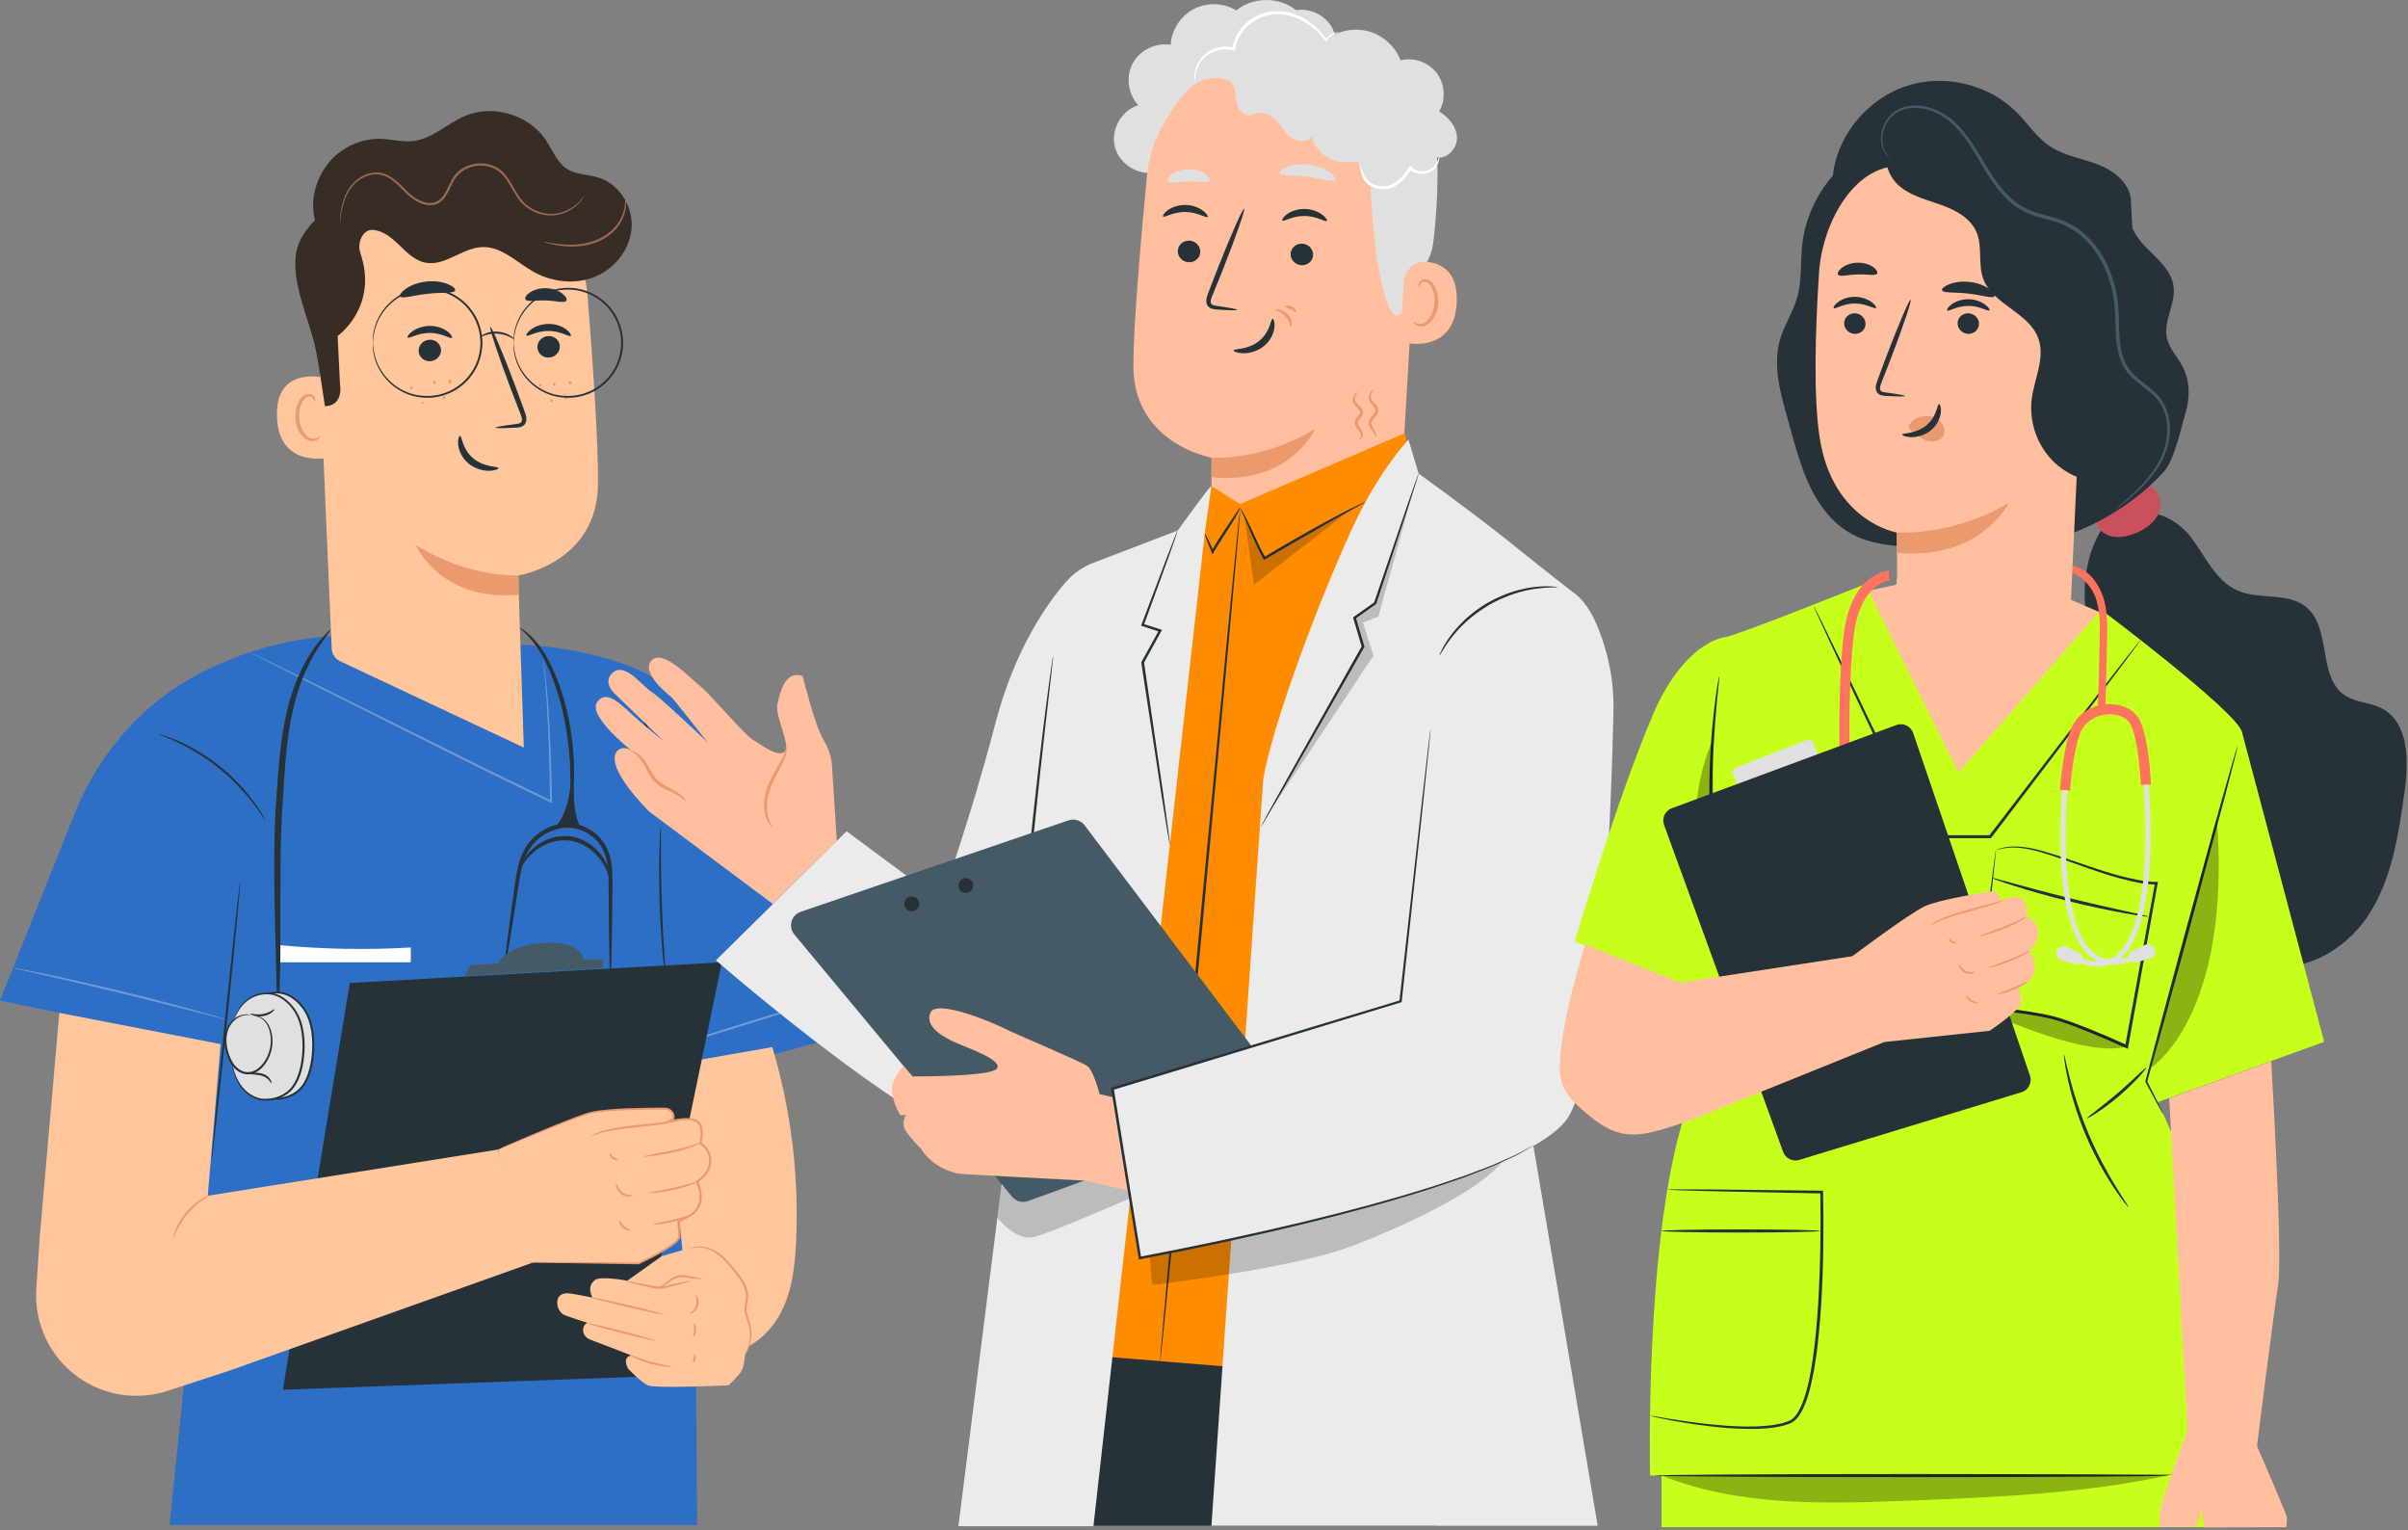 <svg width="477" height="303" viewBox="0 0 477 303" fill="none" xmlns="http://www.w3.org/2000/svg">
<rect x="0" y="0" width="477" height="303" fill="#808080" stroke="none"/>
<g clip-path="url(#clip0_42_1785)">
<path d="M141.103 211.772C141.103 211.772 165.209 206.018 166 205.004L146.177 153.896C143.409 146.756 138.74 140.424 132.439 136.071C129.565 134.084 126.419 132.485 123.059 131.339C110.178 126.953 99.644 127.72 99.644 127.72L66.183 125.939C55.789 126.549 46.903 129.599 39.787 133.252C28.504 139.039 19.807 148.858 14.997 160.599L0 198.136L37.852 206.059L39.293 246.374L33.585 302H138.105L137.372 213.825L141.103 211.772Z" fill="#2D6FC4"/>
<g opacity="0.3">
<path d="M161.874 198.334C161.907 198.449 155.656 200.486 147.906 202.893C140.156 205.3 133.848 207.155 133.815 207.04C133.782 206.924 140.033 204.888 147.782 202.481C155.532 200.073 161.841 198.218 161.874 198.334Z" fill="white"/>
</g>
<path d="M52.528 162.404C52.503 162.421 52.273 162.107 51.886 161.522C51.507 160.937 50.914 160.112 50.164 159.123C49.415 158.125 48.451 156.996 47.331 155.8C46.186 154.613 44.877 153.376 43.403 152.173C41.92 150.986 40.429 149.963 39.029 149.098C37.621 148.248 36.312 147.548 35.183 147.02C34.055 146.492 33.133 146.088 32.482 145.841C31.831 145.585 31.477 145.429 31.485 145.396C31.494 145.371 31.864 145.47 32.54 145.684C33.207 145.89 34.162 146.245 35.315 146.748C36.468 147.243 37.802 147.919 39.235 148.76C40.66 149.617 42.175 150.639 43.674 151.843C45.165 153.055 46.483 154.325 47.619 155.537C48.739 156.765 49.687 157.927 50.411 158.95C51.144 159.972 51.696 160.821 52.034 161.44C52.371 162.041 52.553 162.388 52.528 162.404Z" fill="#263238"/>
<path d="M47.587 174.598C47.702 174.606 46.541 186.923 44.984 202.085C43.427 217.263 42.069 229.547 41.953 229.531C41.838 229.523 42.999 217.214 44.564 202.035C46.112 186.874 47.471 174.589 47.587 174.598Z" fill="#263238"/>
<path d="M129.878 151.785C129.812 151.793 129.664 150.829 129.343 149.287C129.021 147.745 128.486 145.643 127.679 143.384C126.872 141.125 125.941 139.163 125.216 137.769C124.492 136.376 123.989 135.535 124.047 135.502C124.072 135.486 124.228 135.675 124.483 136.038C124.739 136.401 125.085 136.937 125.488 137.621C126.287 138.99 127.275 140.96 128.091 143.236C128.906 145.519 129.4 147.663 129.647 149.229C129.771 150.013 129.853 150.647 129.878 151.093C129.903 151.538 129.903 151.785 129.878 151.785Z" fill="#263238"/>
<path d="M131.97 194.83C131.937 194.83 131.871 194.401 131.764 193.618C131.657 192.835 131.533 191.705 131.402 190.295C131.13 187.492 130.842 183.601 130.693 179.305C130.545 175.002 130.553 171.11 130.628 168.291C130.669 166.881 130.71 165.743 130.759 164.952C130.809 164.168 130.85 163.731 130.875 163.731C130.908 163.731 130.924 164.168 130.924 164.96C130.924 165.826 130.924 166.947 130.924 168.299C130.924 171.119 130.965 175.002 131.113 179.297C131.262 183.592 131.501 187.467 131.698 190.279C131.789 191.623 131.871 192.744 131.929 193.61C131.986 194.385 131.995 194.821 131.97 194.83Z" fill="#263238"/>
<path d="M81.37 187.632C72.59 188.144 63.77 187.979 55.007 187.138V190.567H81.37V187.632Z" fill="white"/>
<g opacity="0.3">
<path d="M107.584 130.622C107.592 130.622 107.633 130.795 107.682 131.141C107.74 131.512 107.814 132.023 107.913 132.658C108.078 133.994 108.308 135.948 108.498 138.421C108.893 143.376 109.239 150.417 109.354 158.735L109.362 159.057L109.074 158.917C103.82 156.361 97.923 153.574 91.796 150.499C80.109 144.646 69.534 139.344 61.842 135.494C58.037 133.565 54.957 131.998 52.791 130.902C51.745 130.366 50.93 129.937 50.337 129.632C50.073 129.492 49.867 129.385 49.703 129.294C49.563 129.212 49.489 129.171 49.497 129.162C49.497 129.154 49.579 129.187 49.727 129.253C49.892 129.327 50.114 129.426 50.378 129.558C50.971 129.847 51.811 130.242 52.865 130.754C55.048 131.825 58.153 133.342 61.982 135.222C69.683 139.048 80.282 144.308 91.985 150.112C98.112 153.179 103.993 155.974 109.239 158.554L108.959 158.735C108.868 150.433 108.58 143.392 108.259 138.437C108.102 135.956 107.913 134.01 107.781 132.666C107.707 132.023 107.658 131.512 107.616 131.141C107.584 130.803 107.575 130.622 107.584 130.622Z" fill="white"/>
</g>
<g opacity="0.3">
<path d="M44.663 201.846C44.663 201.862 44.506 201.838 44.226 201.772C43.897 201.689 43.493 201.598 42.999 201.475C41.871 201.186 40.347 200.799 38.494 200.329C34.689 199.356 29.435 198.02 23.62 196.61C17.798 195.201 12.518 193.989 8.689 193.115C6.819 192.686 5.287 192.332 4.159 192.076C3.665 191.952 3.261 191.853 2.932 191.779C2.652 191.705 2.504 191.664 2.512 191.647C2.512 191.631 2.669 191.647 2.949 191.697C3.278 191.754 3.69 191.829 4.192 191.919C5.271 192.117 6.828 192.431 8.755 192.826C12.601 193.626 17.896 194.797 23.719 196.207C29.542 197.616 34.788 199.001 38.568 200.048C40.462 200.576 41.986 201.013 43.04 201.326C43.526 201.475 43.93 201.598 44.251 201.697C44.523 201.78 44.663 201.829 44.663 201.846Z" fill="white"/>
</g>
<path d="M102.98 124.38C103.021 124.257 105.245 125.452 107.427 128.684C109.577 131.908 111.586 136.92 112.723 142.675C113.283 145.561 113.563 148.347 113.687 150.878C113.703 152.148 113.744 153.352 113.703 154.481C113.645 155.611 113.629 156.658 113.53 157.614C113.431 158.554 113.332 159.42 113.25 160.186C113.143 160.937 113.019 161.58 112.921 162.107C112.723 163.163 112.591 163.731 112.534 163.723C112.476 163.715 112.501 163.121 112.591 162.058C112.641 161.505 112.698 160.862 112.772 160.129C112.814 159.362 112.863 158.513 112.921 157.573C112.978 156.625 112.962 155.586 112.987 154.473C112.995 153.36 112.929 152.164 112.896 150.92C112.731 148.421 112.435 145.676 111.883 142.84C110.771 137.176 108.869 132.221 106.917 129.014C105.937 127.414 104.907 126.26 104.174 125.518C103.433 124.776 102.947 124.438 102.98 124.38Z" fill="#263238"/>
<path d="M65.54 124.62C65.623 124.694 64.931 125.535 63.803 127.126C62.674 128.717 61.208 131.149 59.923 134.373C58.614 137.596 57.659 141.653 57.041 146.22C56.44 150.796 56.184 155.907 55.847 161.25C55.567 166.584 55.559 171.696 55.55 176.346C55.55 180.987 55.542 185.175 55.542 188.704C55.517 192.225 55.452 195.077 55.344 197.039C55.246 199.01 55.13 200.09 55.04 200.09C54.949 200.09 54.9 199.001 54.842 197.031C54.793 195.028 54.718 192.192 54.628 188.704C54.537 185.192 54.422 181.004 54.356 176.346C54.298 171.687 54.274 166.559 54.554 161.176C54.891 155.809 55.18 150.697 55.855 146.055C56.539 141.422 57.617 137.283 59.067 134.027C60.5 130.762 62.114 128.346 63.383 126.821C64.675 125.304 65.491 124.57 65.54 124.62Z" fill="#263238"/>
<path d="M120.909 193.544C120.851 193.544 120.794 192.571 120.744 190.823C120.695 189.067 120.654 186.536 120.621 183.395C120.604 181.82 120.596 180.105 120.58 178.267C120.547 176.428 120.613 174.441 120.473 172.413C120.316 170.401 119.797 168.274 118.372 166.658C116.981 165.034 114.839 163.938 112.566 163.913C110.293 163.872 108.111 164.845 106.497 166.271C104.858 167.697 103.943 169.668 103.433 171.622C102.922 173.584 102.708 175.554 102.403 177.368C102.115 179.182 101.843 180.88 101.604 182.43C101.11 185.522 100.69 188.028 100.386 189.751C100.081 191.474 99.883 192.431 99.826 192.422C99.768 192.414 99.85 191.45 100.056 189.702C100.262 187.962 100.583 185.448 101.003 182.339C101.217 180.781 101.448 179.083 101.703 177.261C101.975 175.439 102.165 173.477 102.675 171.415C103.186 169.379 104.158 167.203 105.945 165.636C107.682 164.078 110.054 163.006 112.583 163.047C115.111 163.08 117.483 164.309 119.007 166.106C120.596 167.92 121.123 170.269 121.263 172.355C121.387 174.466 121.296 176.42 121.296 178.267C121.271 180.105 121.255 181.82 121.239 183.395C121.197 186.528 121.148 189.067 121.09 190.823C121.024 192.571 120.967 193.544 120.909 193.544Z" fill="#263238"/>
<path d="M112.962 155.841C112.698 158.727 111.767 161.967 109.766 164.061C111.512 163.682 113.349 163.715 115.078 164.16C113.826 161.654 113.629 158.636 113.662 155.833" fill="#263238"/>
<path d="M120.942 174.598C120.786 174.622 120.695 173.213 119.633 171.325C119.105 170.385 118.331 169.354 117.236 168.456C116.165 167.549 114.757 166.815 113.184 166.526C111.603 166.254 110.038 166.477 108.72 166.972C107.402 167.458 106.324 168.175 105.533 168.901C103.927 170.352 103.408 171.671 103.268 171.597C103.194 171.589 103.515 170.137 105.113 168.464C105.904 167.639 107.024 166.807 108.44 166.238C109.848 165.661 111.57 165.38 113.332 165.685C115.086 166.007 116.618 166.848 117.747 167.862C118.9 168.868 119.682 170.022 120.168 171.053C121.156 173.138 121.016 174.614 120.942 174.598Z" fill="#263238"/>
<path d="M142.981 267.998C147.89 267.982 152.271 264.461 154.577 260.133C156.891 255.805 157.468 250.767 157.698 245.862C158.3 232.885 156.702 219.801 152.988 207.36L131.492 211.119L137.348 269.07L142.981 267.998Z" fill="#FFC59B"/>
<path d="M56.044 275.212L126.024 272.656L142.998 190.566L69.287 194.663L56.044 275.212Z" fill="#263238"/>
<path d="M92.068 193.254L93.122 191.159L98.706 190.747C98.706 190.747 100.122 187.078 108.103 186.707C115.26 186.369 115.548 189.972 115.548 189.972H119.402V191.728L92.068 193.254Z" fill="#455A64"/>
<path d="M131.089 248.756L136.393 247.206C137.389 246.917 138.443 246.868 139.465 247.066C140.708 247.313 141.853 247.915 142.759 248.805C144.513 250.536 147.346 253.397 147.75 254.247C148.343 255.491 148.343 257.651 147.75 258.451C147.157 259.243 149.051 263.332 148.812 264.692C148.573 266.053 148.219 267.421 147.75 267.982C147.272 268.551 147.75 270.488 146.564 271.964C145.378 273.431 144.316 274.338 144.316 274.338C144.316 274.338 129.746 275.023 128.322 274.338C126.897 273.654 124.41 271.049 124.41 271.049C124.41 271.049 123.108 268.666 125.118 268.435L116.825 265.253C115.828 264.874 115.235 263.761 115.622 262.763C115.754 262.417 115.985 262.12 116.355 261.963C116.355 261.963 112.633 260.784 111.768 260.405C110.047 259.647 109.396 255.632 112.954 256.151C114.84 256.423 117.376 256.975 117.376 256.975C117.376 256.975 116.017 254.758 117.92 253.447C119.073 252.647 124.261 253.62 124.261 253.62L131.089 248.756Z" fill="#FFC59B"/>
<path d="M132.934 270.653C132.925 270.769 130.949 270.678 128.626 270.01C126.287 269.367 124.591 268.32 124.657 268.213C124.714 268.114 126.452 268.963 128.742 269.598C131.031 270.249 132.95 270.529 132.934 270.653Z" fill="#EB996E"/>
<path d="M129.763 265.467C129.73 265.583 126.708 264.907 123.001 263.958C119.295 263.01 116.314 262.153 116.347 262.037C116.38 261.922 119.402 262.598 123.109 263.546C126.815 264.486 129.796 265.352 129.763 265.467Z" fill="#EB996E"/>
<path d="M131.493 260.306C131.468 260.422 128.206 259.754 124.212 258.822C120.218 257.891 116.998 257.033 117.031 256.918C117.055 256.802 120.317 257.47 124.311 258.402C128.297 259.333 131.517 260.191 131.493 260.306Z" fill="#EB996E"/>
<path d="M136.879 253.661C136.895 253.719 136.179 253.941 135.009 254.255C134.375 254.42 133.683 254.593 132.95 254.782C132.555 254.881 132.151 254.98 131.731 255.087C131.287 255.203 130.809 255.252 130.331 255.219C129.854 255.195 129.392 255.096 128.964 254.997C128.544 254.898 128.14 254.807 127.737 254.716C127.004 254.543 126.312 254.37 125.67 254.222C124.492 253.925 123.776 253.719 123.784 253.661C123.792 253.603 124.541 253.711 125.727 253.933C126.37 254.057 127.07 254.197 127.819 254.337C128.61 254.477 129.466 254.733 130.348 254.799C131.229 254.873 132.044 254.56 132.843 254.411C133.584 254.255 134.284 254.106 134.927 253.966C136.129 253.719 136.87 253.603 136.879 253.661Z" fill="#EB996E"/>
<path d="M137.818 256.456C137.859 256.423 138.056 256.604 138.221 257C138.378 257.388 138.476 257.998 138.279 258.632C138.081 259.267 137.653 259.713 137.307 259.935C136.953 260.166 136.689 260.199 136.673 260.149C136.607 260.051 137.538 259.589 137.875 258.501C138.205 257.404 137.71 256.497 137.818 256.456Z" fill="#EB996E"/>
<path d="M137.513 262.087C137.62 262.038 137.949 262.623 137.9 263.423C137.859 264.222 137.463 264.767 137.365 264.709C137.257 264.651 137.439 264.099 137.472 263.398C137.513 262.705 137.397 262.128 137.513 262.087Z" fill="#EB996E"/>
<path d="M137.604 268.213C137.711 268.171 137.933 268.567 137.826 269.087C137.727 269.606 137.365 269.886 137.282 269.804C137.192 269.73 137.332 269.4 137.406 268.996C137.488 268.6 137.48 268.246 137.604 268.213Z" fill="#EB996E"/>
<path d="M139.185 253.323C139.177 253.381 138.641 253.348 137.785 253.249C137.299 253.183 136.797 253.125 136.286 253.051C135.718 252.96 135.133 252.87 134.499 252.96C133.93 253.043 133.37 253.389 132.917 253.678C132.465 253.983 132.061 254.329 131.682 254.551C130.916 255.013 130.348 255.054 130.34 255.013C130.315 254.939 130.842 254.799 131.517 254.296C132.185 253.826 133.016 252.837 134.449 252.532C134.795 252.49 135.125 252.482 135.446 252.507C135.784 252.54 136.055 252.606 136.344 252.655C136.854 252.754 137.348 252.845 137.834 252.944C138.683 253.125 139.201 253.265 139.185 253.323Z" fill="#EB996E"/>
<path d="M147.609 268.27C147.576 268.254 147.733 267.891 147.98 267.223C148.211 266.555 148.581 265.574 148.565 264.313C148.565 263.686 148.441 263.01 148.252 262.285C148.079 261.559 147.749 260.842 147.56 259.968C147.346 259.078 147.626 258.138 147.741 257.272C147.865 256.398 147.667 255.475 147.264 254.617C146.86 253.76 146.308 252.993 145.748 252.268C145.18 251.55 144.628 250.85 144.076 250.223C142.973 248.962 141.795 247.997 140.634 247.527C139.481 247.041 138.427 246.991 137.735 247.09C137.035 247.181 136.681 247.371 136.664 247.329C136.656 247.313 136.746 247.263 136.911 247.181C137.084 247.098 137.348 247 137.71 246.925C138.418 246.769 139.522 246.769 140.749 247.247C141.984 247.709 143.244 248.69 144.373 249.968C144.949 250.602 145.509 251.295 146.086 252.012C146.654 252.738 147.231 253.529 147.659 254.436C148.087 255.343 148.301 256.365 148.161 257.322C148.021 258.262 147.774 259.094 147.955 259.886C148.112 260.677 148.441 261.444 148.598 262.186C148.779 262.928 148.886 263.637 148.869 264.297C148.845 265.616 148.417 266.613 148.137 267.265C147.832 267.941 147.626 268.279 147.609 268.27Z" fill="#EB996E"/>
<path d="M98.615 227.658L41.154 236.793L43.707 206.766L11.752 200.583L7.865 245.029L7.19 255.219C6.737 262.12 9.891 268.765 15.533 272.764C20.655 276.4 27.195 277.389 33.174 275.443L45.519 271.412L105.739 249.968" fill="#FFC59B"/>
<path d="M133.387 221.475C133.617 220.477 132.769 219.554 131.748 219.554C128.511 219.537 119.765 219.587 116.676 220.469C112.855 221.557 98.624 227.666 98.624 227.666L104.66 249.976L126.51 250.207C126.51 250.207 134.49 246.538 134.589 244.947C134.639 244.13 134.391 241.97 134.391 241.97L136.796 240.676C140.387 238.392 138.089 234.023 138.089 234.023C138.089 234.023 140.56 232.638 140.692 230.131C140.832 227.485 138.765 226.446 138.765 226.446C138.765 226.446 139.753 222.917 137.916 221.969C136.08 221.021 132.958 222.241 132.958 222.241C133.164 222.06 133.313 221.788 133.387 221.475Z" fill="#FFC59B"/>
<path d="M134.638 221.837C134.647 221.862 134.408 221.944 133.971 222.076C133.535 222.2 132.884 222.348 132.085 222.48C130.479 222.769 128.247 223.008 125.785 223.272C123.322 223.536 121.107 223.841 119.542 224.22C117.969 224.591 117.088 225.077 117.055 225.011C117.039 224.987 117.253 224.847 117.656 224.624C118.068 224.418 118.678 224.162 119.468 223.923C121.041 223.453 123.273 223.107 125.744 222.835C128.206 222.571 130.438 222.373 132.044 222.167C133.642 221.977 134.622 221.771 134.638 221.837Z" fill="#EB996E"/>
<path d="M138.748 226.298C138.773 226.347 138.205 226.685 137.216 227.081C136.228 227.485 134.82 227.905 133.23 228.243C131.649 228.573 130.2 228.788 129.154 228.928C128.108 229.06 127.457 229.117 127.441 229.06C127.416 228.919 129.994 228.466 133.14 227.823C134.713 227.493 136.113 227.122 137.109 226.801C138.114 226.487 138.724 226.24 138.748 226.298Z" fill="#EB996E"/>
<path d="M138.13 234.048C138.172 234.146 136.129 235.037 133.452 235.639C130.776 236.249 128.552 236.331 128.544 236.224C128.536 236.1 130.718 235.828 133.362 235.226C135.997 234.633 138.081 233.932 138.13 234.048Z" fill="#EB996E"/>
<path d="M136.788 240.668C136.829 240.775 135.264 241.492 133.197 241.995C131.13 242.498 129.409 242.572 129.401 242.457C129.384 242.333 131.064 242.069 133.098 241.575C135.133 241.088 136.747 240.552 136.788 240.668Z" fill="#EB996E"/>
<path d="M125.398 236.71C125.414 236.76 125.175 236.908 124.731 236.949C124.294 236.991 123.644 236.892 123.075 236.488C122.507 236.084 122.202 235.507 122.095 235.078C121.988 234.649 122.046 234.369 122.095 234.369C122.211 234.336 122.334 235.441 123.314 236.141C124.311 236.842 125.39 236.595 125.398 236.71Z" fill="#EB996E"/>
<path d="M124.937 243.619C124.953 243.735 124.08 243.792 123.339 243.116C122.59 242.449 122.54 241.575 122.656 241.583C122.779 241.558 122.985 242.242 123.627 242.795C124.245 243.364 124.953 243.504 124.937 243.619Z" fill="#EB996E"/>
<path d="M122.408 229.587C122.458 229.703 121.848 229.892 121.288 229.464C120.728 229.043 120.745 228.408 120.868 228.425C120.992 228.408 121.132 228.829 121.544 229.126C121.947 229.439 122.392 229.464 122.408 229.587Z" fill="#EB996E"/>
<path d="M98.615 227.658C98.615 227.65 98.673 227.617 98.788 227.567C98.92 227.501 99.093 227.427 99.307 227.328C99.793 227.114 100.468 226.817 101.333 226.43C103.104 225.655 105.69 224.55 108.951 223.206C110.582 222.538 112.385 221.813 114.354 221.079C115.342 220.733 116.355 220.312 117.492 220.106C118.612 219.892 119.773 219.776 120.967 219.677C123.355 219.488 125.884 219.405 128.528 219.372C129.186 219.364 129.853 219.364 130.529 219.356C130.866 219.356 131.204 219.356 131.55 219.356C131.879 219.339 132.308 219.389 132.637 219.578C133.312 219.925 133.798 220.733 133.568 221.565C133.485 221.747 133.395 221.78 133.312 221.854C133.23 221.912 133.148 221.961 133.065 222.002C132.901 222.093 132.736 222.167 132.571 222.233C132.234 222.373 131.904 222.497 131.534 222.596C131.427 222.629 131.311 222.555 131.278 222.447C131.254 222.34 131.319 222.225 131.427 222.192C132.316 221.936 133.214 221.73 134.153 221.582C135.083 221.442 136.047 221.343 137.035 221.483C137.521 221.565 138.048 221.714 138.443 222.093C138.839 222.472 139.045 222.983 139.143 223.478C139.325 224.492 139.201 225.498 138.962 226.487L138.855 226.24C139.325 226.504 139.728 226.866 140.066 227.303C140.922 228.416 141.112 229.917 140.692 231.203C140.255 232.497 139.3 233.503 138.188 234.188L138.27 233.907C138.839 235.111 139.135 236.414 138.962 237.716C138.814 239.027 137.957 240.173 136.903 240.833L136.887 240.841C136.071 241.278 135.273 241.707 134.474 242.127L134.581 241.929C134.647 242.506 134.696 243.075 134.737 243.644C134.754 243.933 134.77 244.213 134.778 244.501C134.778 244.642 134.778 244.79 134.77 244.938C134.746 245.128 134.68 245.285 134.589 245.417C134.243 245.928 133.79 246.266 133.345 246.604C132.901 246.934 132.44 247.222 131.987 247.511C130.15 248.624 128.322 249.531 126.559 250.355C126.534 250.363 126.51 250.372 126.485 250.372C119.872 250.273 114.411 250.19 110.582 250.124C108.704 250.083 107.222 250.05 106.184 250.034C105.698 250.017 105.319 250.009 105.031 249.992C104.767 249.984 104.636 249.968 104.636 249.959C104.636 249.951 104.767 249.943 105.031 249.935C105.319 249.935 105.698 249.926 106.184 249.918C107.222 249.918 108.704 249.918 110.582 249.918C114.411 249.943 119.872 249.976 126.485 250.009L126.411 250.025C128.149 249.201 129.969 248.277 131.781 247.173C132.234 246.892 132.678 246.604 133.107 246.282C133.527 245.961 133.971 245.615 134.243 245.202C134.317 245.103 134.342 244.996 134.358 244.905C134.367 244.774 134.367 244.642 134.358 244.501C134.35 244.229 134.334 243.949 134.317 243.669C134.276 243.108 134.218 242.539 134.153 241.97C134.144 241.888 134.185 241.806 134.26 241.773C135.05 241.344 135.849 240.915 136.664 240.478L136.648 240.486C137.62 239.86 138.377 238.854 138.517 237.659C138.674 236.48 138.386 235.21 137.867 234.105C137.817 233.998 137.859 233.883 137.949 233.825C138.962 233.198 139.876 232.234 140.255 231.071C140.634 229.917 140.453 228.54 139.695 227.559C139.399 227.172 139.012 226.825 138.633 226.611C138.542 226.561 138.501 226.454 138.526 226.364C138.748 225.448 138.872 224.459 138.707 223.552C138.616 223.107 138.443 222.678 138.13 222.39C137.826 222.101 137.389 221.961 136.944 221.887C136.039 221.755 135.1 221.846 134.194 221.986C133.288 222.126 132.382 222.332 131.525 222.579L131.418 222.175C131.739 222.093 132.077 221.969 132.39 221.837C132.547 221.771 132.703 221.697 132.851 221.623C132.991 221.565 133.131 221.409 133.189 221.425C133.189 221.153 133.205 220.823 133.049 220.559C132.917 220.287 132.687 220.065 132.415 219.925C132.135 219.776 131.863 219.735 131.517 219.743C131.179 219.743 130.842 219.743 130.504 219.743C129.829 219.743 129.162 219.751 128.503 219.751C125.867 219.784 123.339 219.85 120.967 220.024C119.781 220.114 118.628 220.23 117.533 220.428C116.446 220.617 115.424 221.029 114.444 221.367C112.476 222.085 110.672 222.794 109.033 223.445C105.789 224.764 103.186 225.819 101.366 226.553C100.493 226.908 99.801 227.188 99.315 227.386C99.093 227.468 98.92 227.543 98.78 227.592C98.681 227.65 98.615 227.666 98.615 227.658Z" fill="#EB996E"/>
<path d="M41.385 236.743C41.459 236.859 39.12 237.997 37.135 240.412C35.117 242.803 34.434 245.318 34.302 245.26C34.252 245.252 34.359 244.609 34.73 243.636C35.101 242.663 35.784 241.369 36.806 240.14C37.827 238.912 38.971 238.005 39.861 237.469C40.759 236.917 41.368 236.702 41.385 236.743Z" fill="#EB996E"/>
<path d="M116.421 58.878C115.235 43.782 102.667 32.133 87.538 32.1H86.031C69.823 33.015 61.538 47.303 62.905 63.503L65.705 128.428C65.754 129.517 66.397 130.49 67.385 130.951L103.762 148.042L102.642 113.968C102.642 113.968 118.224 111.577 118.455 95.978C118.562 88.443 117.524 72.918 116.421 58.878Z" fill="#FFC59B"/>
<path d="M102.766 113.943C102.766 113.943 92.817 114.52 82.366 107.924C82.366 107.924 87.142 119.153 102.692 117.785L102.766 113.943Z" fill="#EB996E"/>
<path d="M110.894 68.565C110.936 69.744 109.972 70.742 108.745 70.808C107.518 70.874 106.497 69.975 106.455 68.796C106.414 67.617 107.378 66.619 108.605 66.553C109.832 66.487 110.853 67.386 110.894 68.565Z" fill="#263238"/>
<path d="M113.052 66.504C112.772 66.793 111.092 65.539 108.695 65.539C106.307 65.506 104.545 66.735 104.289 66.438C104.166 66.306 104.446 65.787 105.212 65.226C105.969 64.674 107.254 64.138 108.745 64.146C110.236 64.154 111.487 64.707 112.212 65.276C112.945 65.844 113.192 66.372 113.052 66.504Z" fill="#263238"/>
<path d="M87.365 69.291C87.406 70.47 86.442 71.467 85.215 71.533C83.988 71.599 82.967 70.701 82.926 69.522C82.884 68.343 83.848 67.345 85.075 67.279C86.294 67.213 87.323 68.112 87.365 69.291Z" fill="#263238"/>
<path d="M89.522 66.9C89.242 67.188 87.562 65.935 85.166 65.935C82.777 65.902 81.015 67.131 80.76 66.834C80.636 66.702 80.908 66.183 81.682 65.622C82.44 65.07 83.724 64.534 85.215 64.542C86.706 64.55 87.958 65.103 88.682 65.671C89.407 66.24 89.654 66.768 89.522 66.9Z" fill="#263238"/>
<path d="M98.17 84.692C98.162 84.551 99.644 84.304 102.057 83.999C102.667 83.941 103.252 83.818 103.35 83.397C103.499 82.952 103.243 82.292 102.947 81.583C102.379 80.099 101.777 78.549 101.151 76.917C98.656 70.28 96.852 64.822 97.116 64.723C97.388 64.624 99.628 69.926 102.123 76.571C102.724 78.211 103.301 79.769 103.845 81.262C104.075 81.954 104.47 82.746 104.157 83.661C103.993 84.114 103.54 84.452 103.153 84.551C102.757 84.667 102.42 84.675 102.115 84.692C99.686 84.815 98.186 84.823 98.17 84.692Z" fill="#263238"/>
<path d="M91.128 86.332C91.515 86.307 91.515 88.913 93.739 90.759C95.954 92.614 98.73 92.326 98.746 92.697C98.779 92.862 98.129 93.2 96.959 93.233C95.814 93.266 94.134 92.895 92.784 91.765C91.433 90.627 90.848 89.119 90.766 88.047C90.659 86.959 90.947 86.316 91.128 86.332Z" fill="#263238"/>
<path d="M90.157 57.509C89.918 58.161 87.529 57.847 84.721 58.177C81.904 58.457 79.639 59.274 79.269 58.688C79.104 58.408 79.499 57.798 80.414 57.163C81.32 56.536 82.769 55.943 84.457 55.753C86.146 55.572 87.686 55.844 88.707 56.264C89.745 56.685 90.264 57.196 90.157 57.509Z" fill="#263238"/>
<path d="M112.187 59.562C111.767 60.106 110.12 59.537 108.135 59.505C106.151 59.406 104.47 59.859 104.083 59.29C103.919 59.01 104.182 58.466 104.915 57.955C105.64 57.443 106.851 57.023 108.209 57.072C109.568 57.122 110.754 57.617 111.438 58.177C112.146 58.738 112.377 59.298 112.187 59.562Z" fill="#263238"/>
<path d="M65.235 75.045C64.972 74.93 54.537 71.855 54.858 82.515C55.179 93.175 65.804 90.66 65.812 90.355C65.828 90.05 65.235 75.045 65.235 75.045Z" fill="#FFC59B"/>
<path d="M63.374 86.414C63.325 86.381 63.193 86.546 62.88 86.703C62.575 86.851 62.056 86.967 61.496 86.769C60.36 86.39 59.355 84.625 59.248 82.713C59.19 81.74 59.371 80.816 59.684 80.041C59.989 79.25 60.475 78.689 61.035 78.574C61.595 78.425 62.007 78.755 62.147 79.052C62.295 79.349 62.237 79.563 62.295 79.58C62.328 79.604 62.517 79.39 62.419 78.953C62.369 78.739 62.237 78.491 61.982 78.302C61.718 78.104 61.34 78.005 60.944 78.063C60.121 78.145 59.404 78.92 59.058 79.778C58.663 80.635 58.441 81.682 58.507 82.77C58.638 84.914 59.8 86.893 61.348 87.297C62.106 87.47 62.723 87.222 63.036 86.967C63.366 86.67 63.415 86.431 63.374 86.414Z" fill="#EB996E"/>
<path d="M72.219 43.353L116.635 44.334C115.251 41.267 112.789 38.81 110.112 36.782C104.339 32.405 97.248 29.667 90 29.535C82.761 29.412 68.011 38.242 62.764 43.238C58.564 47.236 58.589 50.699 58.589 50.699C57.922 56.462 61.142 63.016 62.427 68.68C63.086 71.599 64.362 80.429 64.362 80.429C66.808 80.421 67.714 78.467 67.344 76.051L66.882 66.545C66.882 66.545 75.209 60.626 71.264 49.784C70.638 48.926 69.287 44.961 72.219 43.353Z" fill="#382C26"/>
<path d="M81.551 77.073C81.411 77.098 81.262 76.999 81.238 76.843C81.205 76.686 81.295 76.537 81.444 76.504C81.584 76.48 81.724 76.579 81.757 76.735C81.781 76.892 81.691 77.04 81.551 77.073Z" fill="#EB996E"/>
<path d="M86.121 76.043C85.981 76.068 85.833 75.952 85.8 75.771C85.767 75.589 85.85 75.424 85.998 75.391C86.138 75.367 86.286 75.482 86.319 75.664C86.352 75.845 86.27 76.01 86.121 76.043Z" fill="#EB996E"/>
<path d="M89.202 75.969C89.053 75.985 88.913 75.812 88.889 75.573C88.856 75.334 88.955 75.128 89.095 75.111C89.243 75.095 89.383 75.268 89.407 75.507C89.441 75.746 89.35 75.952 89.202 75.969Z" fill="#EB996E"/>
<path d="M83.79 79.951C83.642 79.951 83.527 79.876 83.527 79.777C83.527 79.687 83.642 79.612 83.79 79.612C83.939 79.612 84.054 79.687 84.054 79.786C84.054 79.876 83.939 79.951 83.79 79.951Z" fill="#EB996E"/>
<path d="M87.983 78.986C87.835 79.002 87.711 78.871 87.695 78.706C87.678 78.541 87.785 78.401 87.933 78.384C88.082 78.376 88.205 78.5 88.222 78.665C88.238 78.829 88.131 78.969 87.983 78.986Z" fill="#EB996E"/>
<path d="M109.824 76.422C109.684 76.447 109.535 76.34 109.511 76.183C109.478 76.018 109.568 75.87 109.708 75.837C109.848 75.812 109.997 75.919 110.021 76.076C110.054 76.24 109.964 76.389 109.824 76.422Z" fill="#EB996E"/>
<path d="M112.937 76.142C112.789 76.158 112.657 76.018 112.64 75.837C112.624 75.655 112.723 75.49 112.871 75.482C113.019 75.466 113.151 75.606 113.168 75.787C113.192 75.969 113.085 76.125 112.937 76.142Z" fill="#EB996E"/>
<path d="M107.073 76.496C106.933 76.521 106.793 76.447 106.768 76.323C106.744 76.2 106.843 76.076 106.983 76.043C107.123 76.018 107.263 76.092 107.287 76.216C107.312 76.34 107.213 76.463 107.073 76.496Z" fill="#EB996E"/>
<path d="M109.371 79.621C109.239 79.679 109.074 79.604 109.009 79.448C108.943 79.291 108.992 79.118 109.124 79.06C109.256 79.002 109.42 79.077 109.486 79.233C109.56 79.382 109.511 79.555 109.371 79.621Z" fill="#EB996E"/>
<path d="M112.039 79.093C111.899 79.052 111.809 78.928 111.842 78.805C111.875 78.689 112.015 78.623 112.155 78.664C112.295 78.706 112.385 78.829 112.352 78.953C112.319 79.06 112.179 79.126 112.039 79.093Z" fill="#EB996E"/>
<path d="M62.468 43.84C61.332 39.948 62.46 35.612 64.964 32.413C67.459 29.222 71.544 27.334 75.588 27.499C77.663 27.582 79.722 28.175 81.789 27.944C85.635 27.524 88.592 24.44 92.158 22.94C97.709 20.607 104.775 22.726 108.127 27.738C109.478 29.758 110.368 32.256 112.435 33.526C114.222 34.622 116.478 34.532 118.488 35.142C122.556 36.37 125.34 40.69 125.126 44.936C124.912 49.182 121.947 53.065 118.035 54.731C114.123 56.396 109.47 55.926 105.764 53.865C102.412 52.002 99.414 48.811 95.576 48.927C91.606 49.042 88.139 52.793 84.244 52.01C82.201 51.606 80.628 50.031 79.129 48.58C77.63 47.129 75.909 45.654 73.834 45.53C71.758 45.406 70.671 48.267 71.412 50.213L62.468 43.84Z" fill="#382C26"/>
<path d="M115.77 38.687C115.778 38.687 115.753 38.745 115.696 38.844C115.638 38.943 115.564 39.091 115.441 39.272C115.202 39.643 114.798 40.163 114.164 40.723C113.538 41.276 112.657 41.861 111.52 42.257C110.392 42.653 108.975 42.818 107.493 42.496C106.019 42.183 104.454 41.408 103.243 40.072C102.033 38.736 101.308 36.956 100.18 35.389C99.62 34.606 98.911 33.897 98.03 33.444C97.141 32.998 96.119 32.776 95.082 32.792C94.044 32.817 92.998 33.097 92.059 33.608C91.12 34.136 90.354 34.919 89.827 35.9C89.292 36.873 88.905 37.953 88.263 38.901C87.645 39.866 86.566 40.592 85.421 40.633C84.276 40.699 83.222 40.27 82.325 39.734C81.41 39.198 80.653 38.481 79.969 37.78C78.602 36.395 77.243 35.018 75.563 34.639C73.899 34.243 72.269 34.853 71.099 35.686C69.905 36.543 69.139 37.673 68.645 38.72C68.151 39.783 67.895 40.765 67.731 41.581C67.566 42.397 67.492 43.032 67.434 43.469C67.385 43.906 67.36 44.137 67.344 44.128C67.335 44.128 67.335 44.071 67.335 43.955C67.335 43.84 67.335 43.675 67.352 43.452C67.377 43.015 67.426 42.364 67.566 41.54C67.706 40.715 67.945 39.709 68.431 38.613C68.917 37.525 69.691 36.337 70.918 35.43C72.12 34.548 73.834 33.872 75.637 34.276C77.457 34.672 78.874 36.115 80.241 37.483C80.933 38.176 81.657 38.86 82.53 39.363C83.387 39.866 84.383 40.253 85.397 40.188C86.409 40.138 87.34 39.528 87.917 38.629C88.518 37.747 88.905 36.684 89.457 35.661C90 34.631 90.857 33.757 91.853 33.204C92.858 32.66 93.97 32.363 95.073 32.339C96.177 32.322 97.264 32.553 98.22 33.048C99.175 33.542 99.924 34.317 100.501 35.125C101.662 36.758 102.354 38.522 103.507 39.808C104.643 41.086 106.134 41.853 107.559 42.166C108.984 42.496 110.351 42.356 111.446 41.993C112.558 41.63 113.423 41.086 114.057 40.559C115.325 39.528 115.721 38.646 115.77 38.687Z" fill="#986A54"/>
<path d="M123.825 38.844C123.841 38.835 123.948 39.141 124.006 39.701C124.063 40.262 124.039 41.094 123.783 42.084C123.52 43.065 122.993 44.186 122.12 45.225C121.247 46.264 120.028 47.162 118.611 47.781C115.737 49.042 112.822 48.927 110.862 48.655C109.865 48.514 109.074 48.333 108.531 48.193C107.987 48.053 107.699 47.946 107.707 47.921C107.724 47.847 108.926 48.152 110.894 48.358C112.846 48.547 115.671 48.605 118.43 47.393C119.797 46.791 120.975 45.942 121.815 44.969C122.663 43.996 123.199 42.933 123.487 42.001C124.072 40.105 123.726 38.844 123.825 38.844Z" fill="#986A54"/>
<path d="M101.721 67.876C101.782 67.884 101.713 66.921 102.135 65.279C102.549 63.667 103.629 61.299 106.059 59.466C107.262 58.572 108.78 57.809 110.527 57.511C112.267 57.22 114.222 57.274 116.084 57.984C117.019 58.313 117.924 58.801 118.759 59.42C119.602 60.031 120.361 60.78 120.99 61.658C122.293 63.385 123.021 65.6 123.044 67.876C123.021 70.16 122.293 72.375 120.99 74.102C120.361 74.98 119.595 75.729 118.759 76.34C117.931 76.958 117.027 77.455 116.084 77.776C114.222 78.486 112.26 78.54 110.527 78.249C108.78 77.944 107.262 77.188 106.059 76.286C103.629 74.453 102.549 72.085 102.135 70.473C101.713 68.831 101.782 67.876 101.721 67.876C101.713 67.876 101.713 67.937 101.705 68.052C101.705 68.189 101.705 68.357 101.713 68.564C101.713 68.793 101.721 69.068 101.782 69.396C101.828 69.725 101.866 70.107 101.981 70.519C102.357 72.161 103.415 74.606 105.883 76.515C107.109 77.447 108.665 78.249 110.458 78.578C112.244 78.899 114.268 78.853 116.207 78.127C117.18 77.791 118.115 77.287 118.982 76.653C119.855 76.026 120.645 75.247 121.304 74.338C122.653 72.551 123.419 70.252 123.442 67.884C123.419 65.516 122.653 63.217 121.304 61.429C120.652 60.52 119.855 59.741 118.982 59.115C118.115 58.473 117.18 57.969 116.207 57.64C114.275 56.915 112.252 56.869 110.466 57.19C108.665 57.518 107.109 58.313 105.89 59.252C103.415 61.162 102.365 63.606 101.989 65.248C101.874 65.661 101.828 66.043 101.79 66.371C101.736 66.7 101.721 66.975 101.721 67.204C101.721 67.41 101.713 67.578 101.713 67.716C101.713 67.823 101.713 67.876 101.721 67.876Z" fill="#263238"/>
<path d="M73.852 67.876C73.913 67.884 73.844 66.921 74.266 65.279C74.68 63.667 75.76 61.299 78.19 59.466C79.394 58.572 80.911 57.809 82.659 57.511C84.398 57.22 86.353 57.274 88.216 57.984C89.151 58.313 90.055 58.801 90.891 59.42C91.734 60.031 92.492 60.78 93.121 61.658C94.424 63.385 95.152 65.6 95.175 67.876C95.152 70.16 94.424 72.375 93.121 74.102C92.492 74.98 91.726 75.729 90.891 76.34C90.063 76.958 89.158 77.455 88.216 77.776C86.353 78.486 84.391 78.54 82.659 78.249C80.911 77.944 79.394 77.188 78.19 76.286C75.76 74.453 74.68 72.085 74.266 70.473C73.844 68.831 73.913 67.876 73.852 67.876C73.844 67.876 73.844 67.937 73.837 68.052C73.837 68.189 73.837 68.357 73.844 68.564C73.844 68.793 73.852 69.068 73.913 69.396C73.959 69.725 73.998 70.107 74.112 70.519C74.488 72.161 75.546 74.606 78.014 76.515C79.24 77.447 80.796 78.249 82.59 78.578C84.376 78.899 86.399 78.853 88.331 78.127C89.304 77.791 90.239 77.287 91.105 76.653C91.979 76.026 92.768 75.247 93.427 74.338C94.776 72.551 95.543 70.252 95.566 67.884C95.543 65.516 94.784 63.217 93.427 61.429C92.776 60.52 91.979 59.741 91.105 59.115C90.239 58.473 89.304 57.969 88.331 57.64C86.399 56.915 84.376 56.869 82.59 57.19C80.788 57.518 79.233 58.313 78.014 59.252C75.538 61.162 74.488 63.606 74.112 65.248C73.998 65.661 73.952 66.043 73.913 66.371C73.86 66.7 73.844 66.975 73.844 67.204C73.844 67.41 73.837 67.578 73.837 67.716C73.844 67.823 73.844 67.876 73.852 67.876Z" fill="#263238"/>
<path d="M95.114 66.73C95.152 66.784 95.505 66.585 96.11 66.386C96.716 66.188 97.582 66.012 98.547 66.073C99.513 66.142 100.356 66.425 100.924 66.7C101.498 66.975 101.82 67.219 101.866 67.173C101.897 67.143 101.629 66.814 101.062 66.455C100.494 66.096 99.605 65.745 98.578 65.676C97.543 65.607 96.616 65.837 96.01 66.119C95.397 66.409 95.091 66.7 95.114 66.73Z" fill="#263238"/>
<path d="M48.023 210.625C48.171 212.406 48.937 214.005 49.892 215.242C50.848 216.478 52.783 217.69 54.34 217.608C54.34 217.608 58.227 217.938 60.327 214.599C62.221 211.573 62.691 205.282 61.167 201.564C60.121 199.008 57.774 196.626 55.007 196.568C51.383 196.485 49.11 199.107 48.336 201.754" fill="#E0E0E0"/>
<path d="M48.344 201.754C48.344 201.754 48.426 201.061 49.011 199.973C49.308 199.437 49.736 198.802 50.37 198.192C50.996 197.582 51.861 197.013 52.931 196.683C53.467 196.527 54.043 196.419 54.653 196.411C55.262 196.378 55.913 196.452 56.539 196.658C57.799 197.062 58.968 197.936 59.899 199.074C60.838 200.204 61.538 201.638 61.875 203.196C62.23 204.755 62.337 206.403 62.246 208.085C62.081 210.666 61.571 213.238 60.146 215.2C59.421 216.165 58.433 216.857 57.412 217.261C56.382 217.674 55.328 217.83 54.315 217.781H54.34C53.508 217.814 52.767 217.542 52.124 217.228C51.482 216.899 50.922 216.503 50.452 216.066C49.522 215.176 49.003 214.178 48.632 213.354C48.278 212.521 48.13 211.828 48.056 211.35C48.023 211.111 48.006 210.93 48.006 210.806C47.998 210.682 48.006 210.616 48.015 210.616C48.081 210.6 48.072 211.655 48.822 213.271C49.209 214.054 49.744 215.027 50.65 215.852C51.103 216.264 51.647 216.635 52.264 216.94C52.882 217.228 53.59 217.468 54.323 217.426H54.331H54.348C56.201 217.492 58.458 216.775 59.825 214.945C61.151 213.106 61.661 210.583 61.826 208.052C61.999 204.788 61.455 201.506 59.602 199.321C58.721 198.225 57.609 197.392 56.431 196.996C55.839 196.799 55.246 196.724 54.669 196.741C54.084 196.741 53.532 196.84 53.022 196.98C52.001 197.269 51.161 197.796 50.535 198.373C49.901 198.942 49.464 199.552 49.159 200.063C48.533 201.102 48.393 201.77 48.344 201.754Z" fill="#263238"/>
<path d="M46.096 210.781C46.244 212.562 47.01 214.161 47.965 215.398C48.921 216.635 50.856 217.847 52.413 217.764C52.413 217.764 56.3 218.094 58.4 214.755C60.294 211.729 60.764 205.439 59.24 201.72C58.194 199.165 55.847 196.782 53.08 196.724C49.456 196.642 47.183 199.264 46.409 201.91" fill="#E0E0E0"/>
<path d="M46.417 201.918C46.417 201.918 46.499 201.226 47.084 200.138C47.38 199.602 47.809 198.967 48.443 198.357C49.069 197.747 49.933 197.178 51.004 196.848C51.539 196.691 52.116 196.584 52.725 196.576C53.335 196.543 53.985 196.617 54.611 196.823C55.871 197.227 57.041 198.101 57.971 199.239C58.91 200.368 59.611 201.803 59.948 203.361C60.302 204.919 60.409 206.568 60.319 208.25C60.154 210.831 59.643 213.403 58.219 215.365C57.494 216.33 56.506 217.022 55.484 217.426C54.455 217.838 53.401 217.995 52.388 217.946H52.412C51.581 217.979 50.839 217.707 50.197 217.393C49.555 217.063 48.995 216.668 48.525 216.231C47.594 215.34 47.076 214.343 46.705 213.518C46.351 212.686 46.194 211.993 46.129 211.515C46.096 211.276 46.079 211.094 46.079 210.971C46.071 210.847 46.079 210.781 46.087 210.781C46.153 210.765 46.145 211.82 46.894 213.436C47.282 214.219 47.817 215.192 48.723 216.016C49.176 216.429 49.719 216.8 50.337 217.105C50.955 217.393 51.663 217.632 52.396 217.591H52.404H52.421C54.274 217.657 56.53 216.94 57.897 215.11C59.223 213.271 59.734 210.748 59.899 208.217C60.072 204.952 59.528 201.671 57.675 199.478C56.794 198.381 55.682 197.549 54.504 197.153C53.919 196.955 53.318 196.881 52.742 196.897C52.157 196.897 51.605 196.996 51.095 197.137C50.073 197.425 49.233 197.953 48.608 198.53C47.973 199.099 47.537 199.709 47.232 200.22C46.606 201.259 46.466 201.935 46.417 201.918Z" fill="#263238"/>
<path d="M49.596 200.987C47.792 200.624 45.939 201.869 45.173 203.534C44.407 205.208 44.58 207.178 45.182 208.918C45.486 209.8 45.915 210.658 46.557 211.342C47.199 212.026 48.081 212.513 49.011 212.537C50.378 212.579 51.614 211.639 52.413 210.526C53.697 208.728 54.134 206.346 53.574 204.202C53.195 202.776 52.149 201.308 50.675 201.267" fill="#E0E0E0"/>
<path d="M50.666 201.275C50.666 201.267 50.782 201.251 50.996 201.267C51.21 201.292 51.531 201.366 51.885 201.572C52.61 201.976 53.434 202.965 53.771 204.408C54.117 205.826 54.084 207.673 53.261 209.454C52.849 210.336 52.264 211.21 51.416 211.878C50.592 212.546 49.39 212.974 48.237 212.636C47.1 212.315 46.236 211.474 45.7 210.559C45.157 209.635 44.844 208.662 44.646 207.714C44.251 205.818 44.572 203.938 45.47 202.735C46.351 201.523 47.537 201.011 48.344 200.904C48.748 200.838 49.069 200.871 49.283 200.904C49.497 200.946 49.604 200.978 49.596 200.995C49.588 201.044 49.143 200.913 48.369 201.069C47.611 201.218 46.507 201.745 45.717 202.908C44.91 204.045 44.638 205.818 45.033 207.632C45.231 208.539 45.552 209.487 46.063 210.344C46.573 211.193 47.356 211.944 48.361 212.224C49.357 212.513 50.395 212.158 51.169 211.548C51.951 210.938 52.52 210.113 52.915 209.289C53.714 207.607 53.788 205.843 53.483 204.474C53.203 203.097 52.462 202.124 51.811 201.712C51.136 201.275 50.658 201.325 50.666 201.275Z" fill="#263238"/>
<path d="M53.747 214.541C53.681 214.557 53.59 214.285 53.31 213.947C53.038 213.617 52.536 213.246 51.902 213.048C51.259 212.851 50.633 212.818 50.172 212.776C49.711 212.743 49.423 212.702 49.423 212.644C49.423 212.587 49.703 212.521 50.172 212.471C50.642 212.43 51.309 212.414 52.034 212.636C52.758 212.859 53.31 213.337 53.557 213.774C53.812 214.211 53.796 214.541 53.747 214.541Z" fill="#263238"/>
<path d="M54.397 199.866C54.438 199.899 54.274 200.162 53.887 200.467C53.508 200.773 52.89 201.094 52.149 201.226C51.408 201.358 50.716 201.275 50.255 201.119C49.785 200.97 49.546 200.781 49.571 200.74C49.612 200.616 50.708 201.061 52.075 200.805C53.442 200.566 54.307 199.767 54.397 199.866Z" fill="#263238"/>
</g>
<g clip-path="url(#clip1_42_1785)">
<path d="M263.99 5.7C262.69 3.1 259.6 1.53 256.74 2.02C253.43 -0.68 248.19 -0.66 244.9 2.07C242.39 0.53 239.07 0.42 236.47 1.79C233.86 3.15 232.06 5.94 231.9 8.88C228.97 8.37 225.79 9.92 224.38 12.54C222.97 15.16 223.44 18.67 225.48 20.83C222.26 21.82 220.11 25.45 220.77 28.75C221.43 32.05 224.83 34.56 228.18 34.23L262.6 13.72C264.7 11.71 265.29 8.29 263.99 5.7Z" fill="#E0E0E0"/>
<path d="M227.16 35.17C228.6 20.05 241.41 8.57 256.6 8.79L258.11 8.81C274.37 10 282.44 24.47 280.81 40.69L277.67 94.85L277.49 97.48L239.83 104.46L240.08 90.65C240.08 90.65 224.47 87.99 224.51 72.35C224.52 64.79 225.82 49.24 227.16 35.17Z" fill="#FFBE9D"/>
<path d="M239.95 90.63C239.95 90.63 249.93 91.38 260.53 84.93C260.53 84.93 255.55 96.12 239.96 94.48L239.95 90.63Z" fill="#EB996E"/>
<path d="M233.31 49.65C233.25 50.83 234.2 51.85 235.43 51.93C236.66 52.01 237.7 51.13 237.76 49.95C237.82 48.77 236.87 47.75 235.64 47.66C234.41 47.59 233.37 48.48 233.31 49.65Z" fill="#263238"/>
<path d="M230.41 42.87C230.68 43.17 232.39 41.94 234.8 41.98C237.2 41.99 238.95 43.25 239.21 42.96C239.34 42.83 239.07 42.3 238.31 41.73C237.56 41.16 236.28 40.6 234.78 40.59C233.28 40.58 232.02 41.11 231.28 41.66C230.53 42.22 230.28 42.74 230.41 42.87Z" fill="#263238"/>
<path d="M255.66 50.24C255.6 51.42 256.55 52.44 257.78 52.52C259.01 52.6 260.05 51.72 260.11 50.54C260.17 49.36 259.22 48.34 257.99 48.25C256.77 48.17 255.72 49.06 255.66 50.24Z" fill="#263238"/>
<path d="M254.03 43.66C254.3 43.96 256.02 42.73 258.42 42.77C260.82 42.78 262.57 44.04 262.83 43.75C262.96 43.62 262.69 43.09 261.93 42.52C261.18 41.95 259.9 41.39 258.4 41.38C256.9 41.37 255.64 41.9 254.9 42.45C254.16 43.01 253.9 43.53 254.03 43.66Z" fill="#263238"/>
<path d="M245.05 61.36C245.06 61.22 243.57 60.94 241.16 60.6C240.55 60.53 239.97 60.4 239.87 59.98C239.73 59.53 240 58.88 240.31 58.17C240.91 56.69 241.54 55.15 242.19 53.52C244.81 46.9 246.71 41.46 246.44 41.35C246.17 41.25 243.83 46.53 241.22 53.14C240.59 54.77 239.99 56.33 239.41 57.82C239.17 58.51 238.76 59.3 239.06 60.22C239.22 60.68 239.66 61.02 240.06 61.13C240.45 61.26 240.8 61.27 241.1 61.29C243.53 61.47 245.04 61.5 245.05 61.36Z" fill="#263238"/>
<path d="M252.1 63.13C251.71 63.1 251.67 65.71 249.41 67.53C247.15 69.36 244.38 69.02 244.35 69.39C244.31 69.55 244.96 69.91 246.14 69.95C247.29 70.01 248.98 69.66 250.36 68.55C251.74 67.43 252.35 65.93 252.45 64.86C252.56 63.77 252.28 63.12 252.1 63.13Z" fill="#263238"/>
<path d="M253.551 34.24C253.781 34.9 256.181 34.62 259.001 35C261.821 35.32 264.091 36.18 264.471 35.6C264.641 35.32 264.251 34.7 263.341 34.06C262.441 33.42 260.991 32.79 259.301 32.58C257.611 32.37 256.061 32.62 255.021 33.02C253.981 33.42 253.451 33.92 253.551 34.24Z" fill="#E0E0E0"/>
<path d="M231.4 35.93C231.81 36.48 233.48 35.94 235.47 35.94C237.46 35.87 239.14 36.36 239.54 35.79C239.71 35.52 239.46 34.96 238.73 34.44C238.01 33.91 236.8 33.48 235.43 33.5C234.06 33.52 232.87 34 232.17 34.55C231.45 35.1 231.21 35.66 231.4 35.93Z" fill="#E0E0E0"/>
<path d="M228.77 28.02C228.77 28.02 233.04 18.28 237.79 16.07C243.55 13.39 245.92 19.7 251.39 18.25C256.86 16.81 262.36 14.23 267.87 18.52C273.9 23.22 271 26.41 271.27 33.36C272.39 61.52 277.41 69.55 279.06 56.32C279.24 54.87 283.29 53.77 283.97 47.65C284.86 39.71 285.31 30.05 283.61 24.38C282.18 19.6 279.52 16.27 274.71 12.58C267.11 6.75 256.57 6.47 249.39 7.09C242.23 7.7 228.29 15.75 228.77 28.02Z" fill="#E0E0E0"/>
<path d="M278.07 55.88C278.2 53.47 280.31 51.59 282.71 51.86C285.62 52.18 288.85 53.88 288.56 59.91C288.06 70.6 277.43 67.89 277.43 67.59C277.44 67.37 277.83 60.35 278.07 55.88Z" fill="#FFBE9D"/>
<path d="M279.96 63.67C280.01 63.64 280.14 63.81 280.45 63.97C280.75 64.12 281.27 64.25 281.84 64.06C282.99 63.7 284.02 61.95 284.16 60.03C284.23 59.06 284.07 58.12 283.76 57.34C283.47 56.54 282.99 55.97 282.43 55.85C281.87 55.69 281.45 56.01 281.31 56.31C281.15 56.6 281.21 56.82 281.15 56.83C281.12 56.86 280.93 56.64 281.04 56.2C281.09 55.99 281.23 55.74 281.49 55.55C281.76 55.35 282.14 55.26 282.53 55.33C283.35 55.43 284.06 56.22 284.4 57.08C284.78 57.95 284.99 59 284.91 60.09C284.74 62.24 283.55 64.2 281.98 64.58C281.22 64.74 280.6 64.49 280.29 64.22C279.96 63.93 279.92 63.69 279.96 63.67Z" fill="#EB996E"/>
<path d="M278.171 35.16C276.771 36.09 275.291 37.04 273.611 37.19C271.931 37.33 270.031 36.34 269.781 34.68C269.661 33.93 269.861 33.07 269.381 32.49C268.811 31.8 267.731 31.99 266.831 32.08C263.721 32.36 260.561 30.12 259.821 27.08C259.011 28.26 257.161 28.18 255.971 27.39C254.781 26.6 254.031 25.32 253.101 24.23C252.181 23.14 250.871 22.16 249.461 22.34C248.671 22.44 247.921 22.9 247.131 22.82C245.731 22.68 245.071 21.02 244.871 19.62C244.681 18.22 244.541 16.59 243.361 15.82C242.271 15.1 240.831 15.49 239.541 15.66C238.241 15.83 236.581 15.5 236.271 14.24C236.111 13.57 236.401 12.88 236.781 12.31C238.481 9.71 242.131 8.6 244.991 9.81C246.091 6.29 249.431 3.59 253.101 3.26C256.771 2.93 260.551 4.98 262.261 8.24C264.551 6.22 267.851 5.41 270.811 6.13C273.781 6.85 276.331 9.09 277.441 11.93C280.051 11.28 283.001 12.33 284.621 14.48C286.241 16.63 286.431 19.76 285.081 22.08C286.991 23.21 288.601 25.14 288.611 27.35C288.621 29.56 286.431 31.74 284.301 31.12C285.141 32.86 284.401 35.18 282.721 36.12C281.041 37.06 278.671 36.46 277.631 34.83" fill="#E0E0E0"/>
<path d="M285.07 31.12C285.11 31.09 285.25 32.02 284.37 33.17C283.93 33.71 283.2 34.27 282.21 34.42C281.24 34.57 280.07 34.31 279.17 33.49L279.62 33.43C279.08 34.34 278.37 35.27 277.45 36.07C276.86 36.58 276.2 37.01 275.48 37.25C274.77 37.52 273.98 37.53 273.32 37.42C271.97 37.25 270.79 36.51 270.26 35.6C269.7 34.72 269.53 33.9 269.43 33.36C269.33 32.81 269.32 32.5 269.36 32.49C269.41 32.48 269.49 32.78 269.66 33.3C269.83 33.81 270.07 34.58 270.62 35.35C271.61 36.9 274.9 37.73 277.04 35.59C277.89 34.85 278.58 33.98 279.11 33.12L279.3 32.81L279.56 33.06C280.28 33.76 281.29 34.01 282.13 33.92C282.98 33.83 283.65 33.39 284.08 32.93C284.97 31.96 284.98 31.09 285.07 31.12Z" fill="white"/>
<path d="M265.22 6.4C265.23 6.44 264.94 6.47 264.46 6.67C263.99 6.87 263.3 7.26 262.78 8.06L262.65 8.26L262.5 8.06C261.52 6.7 259.87 4.96 257.39 3.8C256.16 3.23 254.72 2.83 253.19 2.81C251.67 2.78 250.07 3.2 248.64 4.04C247.53 4.69 246.6 5.57 245.91 6.56C245.23 7.56 244.81 8.67 244.69 9.77L244.65 10.11L244.33 10C242.73 9.53 241.09 9.82 239.88 10.48C238.65 11.13 237.86 12.14 237.41 13.05C236.52 14.92 236.81 16.22 236.7 16.21C236.68 16.21 236.59 15.91 236.58 15.33C236.58 14.76 236.66 13.89 237.1 12.9C237.53 11.92 238.34 10.8 239.65 10.06C240.94 9.32 242.71 8.97 244.49 9.46L244.13 9.7C244.25 8.5 244.7 7.29 245.42 6.21C246.16 5.14 247.16 4.2 248.34 3.5C249.86 2.6 251.58 2.16 253.21 2.21C254.84 2.24 256.35 2.69 257.63 3.3C260.2 4.56 261.85 6.42 262.78 7.86H262.5C263.11 7.01 263.89 6.65 264.4 6.49C264.92 6.35 265.22 6.38 265.22 6.4Z" fill="white"/>
<path d="M255.75 64.74C255.58 64.74 255.53 63.61 254.63 62.67C253.77 61.69 252.65 61.55 252.66 61.37C252.66 61.29 252.96 61.21 253.45 61.3C253.93 61.39 254.57 61.69 255.09 62.25C255.6 62.81 255.85 63.48 255.89 63.96C255.94 64.45 255.83 64.75 255.75 64.74Z" fill="#EB996E"/>
<path d="M256.75 61.8C256.6 61.89 256.22 61.51 255.65 61.25C255.09 60.97 254.56 60.91 254.53 60.74C254.49 60.58 255.17 60.34 255.91 60.7C256.66 61.05 256.9 61.73 256.75 61.8Z" fill="#EB996E"/>
<path d="M269.15 87C269.14 86.95 269.31 86.92 269.44 86.72C269.57 86.53 269.68 86.16 269.48 85.78C269.31 85.37 268.83 85.01 268.51 84.31C268.35 83.98 268.31 83.46 268.54 83.06C268.75 82.68 269.06 82.42 269.24 82.16C270.07 81.1 267.66 80.35 267.98 78.99C268.04 78.42 268.34 78.04 268.57 77.86C268.82 77.67 268.99 77.66 269 77.69C269.07 77.76 268.42 78.1 268.41 79.01C268.4 79.46 268.67 79.85 269.19 80.28C269.43 80.5 269.73 80.78 269.9 81.18C270.11 81.57 270.02 82.18 269.74 82.52C269.48 82.87 269.2 83.11 269.07 83.36C268.93 83.59 268.94 83.84 269.04 84.11C269.23 84.64 269.71 85.08 269.89 85.63C270.1 86.19 269.87 86.71 269.62 86.9C269.35 87.11 269.14 87.03 269.15 87Z" fill="#EB996E"/>
<path d="M272.47 86.54C272.42 86.53 272.42 86.38 272.33 86.15C272.25 85.92 272.05 85.62 271.75 85.25C271.61 85.06 271.44 84.84 271.3 84.56C271.16 84.29 271.06 83.9 271.16 83.51C271.35 82.74 271.98 82.27 272.28 81.71C272.62 81.17 272.33 80.7 271.87 80.23C271.66 79.99 271.44 79.74 271.3 79.44C271.16 79.14 271.13 78.83 271.14 78.57C271.24 77.46 271.99 77.14 271.99 77.21C272.07 77.27 271.54 77.69 271.57 78.57C271.59 79.01 271.81 79.41 272.28 79.84C272.5 80.07 272.77 80.32 272.94 80.72C273.12 81.12 273.03 81.65 272.82 82C272.4 82.71 271.83 83.13 271.71 83.63C271.56 84.1 271.88 84.58 272.12 84.99C272.37 85.39 272.56 85.79 272.58 86.09C272.59 86.4 272.5 86.55 272.47 86.54Z" fill="#EB996E"/>
<path d="M158.99 133.88C158.99 133.88 161.39 143.54 162.97 146.19C164.56 148.83 164.77 151.05 164.77 151.05L165.76 166.52L153.1 179.02L128.58 160.7C128.58 160.7 119.78 152.1 122.16 148.84C122.16 148.84 123.33 147.25 125.38 148.87C125.38 148.87 116.2 141.76 118.33 138.97C120.45 136.18 123.61 140.22 126.94 143.04C130.26 145.86 131.35 146.65 131.35 146.65L121.81 137.42C121.81 137.42 119.12 135.05 121.5 133.11C123.89 131.17 127.42 136.02 129.09 137.04C130.76 138.05 140.16 147 140.16 147C140.16 147 133.65 138.71 133.19 138.25C132.73 137.8 126.84 133.38 129.03 130.83C131.22 128.28 136.86 134.48 138.72 135.89C140.58 137.31 147.57 145.66 149.13 146.5C150.69 147.35 153.51 149.79 155.25 149.02C156.99 148.24 153.43 141.76 153.99 139.44C154.52 137.11 155.49 132.68 158.99 133.88Z" fill="#FFBE9D"/>
<path d="M152.99 163.77C153.08 163.7 152.43 162.96 152.1 161.48C151.74 160.02 151.89 157.88 152.78 155.73C153.63 153.55 154.79 151.76 155.42 150.3C155.73 149.57 155.87 148.92 155.86 148.46C155.85 148 155.75 147.77 155.71 147.78C155.62 147.79 155.74 148.76 155 150.1C154.3 151.44 153.05 153.23 152.17 155.48C151.24 157.71 151.15 160.06 151.65 161.58C152.13 163.16 152.95 163.83 152.99 163.77Z" fill="#EB996E"/>
<path d="M135.89 158.74C135.96 158.72 135.58 157.84 134.38 157.04C133.25 156.2 131.32 155.62 129.97 154.17C129.31 153.42 128.86 152.54 128.4 151.74C127.95 150.94 127.46 150.23 126.95 149.73C125.92 148.69 124.92 148.61 124.93 148.69C124.89 148.79 125.75 149.01 126.61 150.04C127.04 150.55 127.46 151.22 127.87 152.03C128.3 152.82 128.74 153.76 129.48 154.6C130.23 155.44 131.17 155.96 131.98 156.36C132.81 156.77 133.55 157.09 134.13 157.43C135.32 158.08 135.8 158.8 135.89 158.74Z" fill="#EB996E"/>
<path d="M205.91 302.14H284.45V273.71L205.91 264.91V302.14Z" fill="#263238"/>
<path d="M239.98 96.24L245.65 99.81L278.29 85.78L279.78 93L250.24 154.26L248.47 271.08L216.51 268.46L236.27 110.68L239.98 96.24Z" fill="#FF8C00"/>
<path d="M270.53 99.34C270.55 99.37 270.14 99.62 269.39 100.04C268.55 100.51 267.48 101.1 266.2 101.82C263.51 103.32 259.8 105.41 255.73 107.76C253.92 108.81 252.19 109.82 250.6 110.75L250.38 110.88L250.26 110.67C248.67 107.8 247.73 105.18 246.91 103.41C246.52 102.51 246.19 101.81 245.96 101.33C245.73 100.85 245.6 100.59 245.63 100.58C245.65 100.57 245.82 100.8 246.1 101.26C246.38 101.72 246.75 102.4 247.19 103.29C248.09 105.04 249.09 107.64 250.69 110.44L250.35 110.35C251.92 109.4 253.65 108.38 255.47 107.33C259.54 104.98 263.28 102.94 266.02 101.52C267.39 100.81 268.51 100.26 269.29 99.89C270.07 99.5 270.51 99.31 270.53 99.34Z" fill="#263238"/>
<path d="M233.29 105.06C227.9 107.12 220.57 109.93 216.61 111.44C214.48 112.25 212.6 113.58 211.11 115.29C207.47 119.47 201.02 128.5 197.16 143.3C191.92 163.35 186.34 178.42 186.34 178.42L167.7 164.62L141.81 190.18C141.81 190.18 185.39 228.12 199.23 227.95L189.85 302.24H216.6L238.71 105.07L239.97 96.25C239.51 96.42 234.53 103.36 233.29 105.06Z" fill="#EBEBEB"/>
<path d="M208.62 129.9C208.63 129.9 208.63 129.99 208.61 130.17C208.59 130.38 208.57 130.64 208.53 130.97C208.45 131.71 208.33 132.73 208.19 134.03C207.88 136.72 207.44 140.55 206.91 145.27C205.84 154.76 204.45 167.88 203.08 182.38C201.71 196.89 200.59 210.04 199.76 219.55C199.35 224.28 199.01 228.12 198.77 230.82C198.65 232.12 198.55 233.14 198.48 233.88C198.44 234.2 198.41 234.47 198.39 234.68C198.37 234.86 198.35 234.95 198.34 234.95C198.33 234.95 198.33 234.86 198.34 234.68C198.35 234.47 198.36 234.21 198.38 233.88C198.43 233.14 198.49 232.11 198.57 230.81C198.77 228.11 199.05 224.26 199.39 219.53C200.12 210.01 201.19 196.85 202.55 182.34C203.92 167.83 205.37 154.71 206.53 145.23C207.11 140.49 207.61 136.66 207.98 134.01C208.16 132.72 208.31 131.7 208.42 130.97C208.47 130.65 208.51 130.39 208.55 130.18C208.59 129.99 208.61 129.9 208.62 129.9Z" fill="#263238"/>
<path d="M288.52 204.45C288.41 204.57 286.33 202.38 283.05 200.78C279.79 199.15 276.78 198.83 276.81 198.66C276.82 198.6 277.57 198.59 278.77 198.81C279.97 199.02 281.6 199.49 283.28 200.31C284.95 201.14 286.32 202.15 287.21 202.97C288.11 203.8 288.56 204.41 288.52 204.45Z" fill="#263238"/>
<path d="M312.16 117.74C312.16 117.74 305.52 112.57 298.83 107.18C292.14 101.79 281.01 93.78 281.01 93.78L279 87.05C279 87.05 273.11 93.25 267.94 104.47C260.52 120.59 251.96 144.11 250.23 154.27L239.97 302.15H316.49L298.69 197.03L312.16 117.74Z" fill="#EBEBEB"/>
<path d="M249.77 163.74C249.75 163.73 249.88 163.48 250.12 163.02C250.39 162.51 250.76 161.84 251.21 160.99C252.21 159.19 253.6 156.67 255.32 153.58C258.85 147.31 263.69 138.72 269.04 129.23C269.28 128.8 269.53 128.37 269.77 127.95L269.75 128.15C269.17 126.2 268.61 124.29 268.07 122.44L268.02 122.26L268.17 122.15C269.58 121.15 270.95 120.18 272.27 119.25L272.18 119.37C274.71 111.94 276.89 105.55 278.46 100.95C279.24 98.72 279.86 96.93 280.31 95.65C280.52 95.07 280.69 94.6 280.82 94.24C280.94 93.92 281.01 93.76 281.02 93.76C281.03 93.76 280.99 93.94 280.9 94.26C280.79 94.63 280.64 95.1 280.46 95.69C280.04 96.98 279.46 98.79 278.74 101.03C277.22 105.64 275.1 112.05 272.64 119.5L272.62 119.58L272.55 119.63C271.23 120.57 269.86 121.54 268.46 122.54L268.56 122.26C269.11 124.11 269.67 126.02 270.25 127.97L270.28 128.08L270.23 128.18C269.99 128.6 269.75 129.03 269.5 129.46C264.1 138.92 259.22 147.48 255.65 153.74C253.88 156.8 252.43 159.29 251.4 161.07C250.91 161.9 250.52 162.56 250.22 163.05C249.93 163.51 249.78 163.74 249.77 163.74Z" fill="#263238"/>
<path d="M231.74 167.3C231.72 167.3 231.67 167.07 231.59 166.63C231.5 166.14 231.39 165.49 231.25 164.7C230.97 162.96 230.58 160.54 230.1 157.58C229.17 151.51 227.91 143.22 226.51 134.06C226.37 133.11 226.23 132.17 226.09 131.24L226.08 131.15L226.12 131.07C227.32 128.89 228.49 126.78 229.6 124.77L229.74 125.13C228.55 124.74 227.39 124.36 226.27 123.99L226.03 123.91L226.12 123.68C228.19 118.21 229.95 113.57 231.21 110.22C231.83 108.62 232.33 107.34 232.7 106.4C232.87 105.99 233 105.66 233.11 105.39C233.21 105.16 233.26 105.05 233.28 105.05C233.29 105.05 233.26 105.18 233.19 105.41C233.1 105.69 232.98 106.03 232.85 106.44C232.51 107.39 232.06 108.69 231.49 110.31C230.27 113.67 228.57 118.34 226.57 123.83L226.42 123.52C227.54 123.88 228.7 124.26 229.89 124.64L230.18 124.73L230.04 124.99C228.94 127.01 227.78 129.12 226.58 131.3L226.61 131.14C226.75 132.07 226.89 133.01 227.03 133.96C228.37 143.13 229.58 151.42 230.47 157.5C230.88 160.47 231.21 162.9 231.45 164.64C231.55 165.44 231.63 166.09 231.69 166.59C231.74 167.07 231.76 167.3 231.74 167.3Z" fill="#263238"/>
<path d="M238.65 105.68C238.74 105.64 239.46 107.06 240.43 109.17L240.01 109.15C240.45 108.3 241.02 107.37 241.64 106.4C242.71 104.75 243.71 103.3 244.43 102.23C245.15 101.17 245.57 100.5 245.64 100.54C245.7 100.57 245.39 101.31 244.74 102.43C244.1 103.55 243.14 105.04 242.08 106.68C241.46 107.64 240.88 108.56 240.42 109.37L240.18 109.79L240 109.35C239.11 107.21 238.56 105.73 238.65 105.68Z" fill="#263238"/>
<path d="M229.82 269.55C229.81 269.55 229.82 269.4 229.83 269.11C229.85 268.8 229.88 268.37 229.92 267.83C230.02 266.68 230.16 265.03 230.33 262.92C230.71 258.63 231.26 252.46 231.94 244.86C233.35 229.59 235.3 208.54 237.46 185.29C239.67 162.04 241.68 140.99 243.13 125.72C243.88 118.12 244.49 111.96 244.91 107.67C245.13 105.56 245.3 103.91 245.42 102.77C245.48 102.23 245.53 101.81 245.57 101.5C245.61 101.21 245.63 101.07 245.64 101.07C245.65 101.07 245.64 101.22 245.63 101.51C245.61 101.82 245.58 102.25 245.54 102.79C245.44 103.94 245.31 105.59 245.13 107.7C244.75 111.99 244.2 118.15 243.52 125.76C242.11 141.03 240.16 162.08 238 185.34C235.79 208.59 233.78 229.63 232.33 244.9C231.58 252.5 230.97 258.66 230.55 262.95C230.33 265.06 230.16 266.71 230.04 267.85C229.98 268.39 229.93 268.81 229.89 269.12C229.86 269.41 229.83 269.55 229.82 269.55Z" fill="#263238"/>
<g opacity="0.2">
<path d="M280.29 95.92L273.03 122.12L269.99 123.28L272.07 129.85L251.24 161.14L269.99 128.06L268.3 122.35L272.4 119.45L280.29 95.92Z" fill="black"/>
</g>
<g opacity="0.2">
<path d="M246.49 102.14L248.41 115.78L266.97 101.39L250.48 110.53L246.49 102.14Z" fill="black"/>
</g>
<g opacity="0.2">
<path d="M198.35 234.94L197.57 241.15C197.57 241.15 201.32 245.96 204.97 244.95C208.62 243.94 223.9 237.28 223.9 237.28L223.66 234.94C223.66 234.94 214.75 231.28 214.25 231.41C213.73 231.54 198.35 234.94 198.35 234.94Z" fill="black"/>
</g>
<g opacity="0.2">
<path d="M227.76 248.75L228.22 254.46C228.22 254.46 255.87 251.29 267.79 246.76C267.79 246.76 291.04 238.14 297.64 230.01C288.19 233.98 277.13 237.36 265.3 240.46L227.76 248.75Z" fill="black"/>
</g>
<path d="M249.5 209.24L214.84 163.43C214.1 162.45 212.82 162.06 211.66 162.46L158.62 180.56C156.74 181.2 156.08 183.53 157.35 185.06L200.5 237C201.27 237.92 202.53 238.26 203.66 237.85L253.26 219.77C255.1 219.1 255.73 216.81 254.48 215.3L249.5 209.24Z" fill="#455A64"/>
<path d="M179.14 179.04C179.17 179.85 179.85 180.49 180.66 180.46C181.47 180.43 182.11 179.75 182.08 178.94C182.05 178.13 181.37 177.49 180.56 177.52C179.75 177.54 179.11 178.23 179.14 179.04Z" fill="#263238"/>
<path d="M189.85 175.41C189.88 176.22 190.56 176.86 191.37 176.83C192.18 176.8 192.82 176.12 192.79 175.31C192.76 174.5 192.08 173.86 191.27 173.89C190.46 173.91 189.82 174.6 189.85 175.41Z" fill="#263238"/>
<path d="M220.6 217.3L217.81 216.67C217.81 216.67 216.67 212.06 215.41 211.13C214.15 210.2 201.73 205.05 198.99 203.68C196.25 202.31 185.58 197.89 184.35 200.48C182.96 203.41 187.32 205.63 189.68 206.64C192.04 207.66 198.75 209.99 197.46 211.63C196.17 213.26 180.76 213.17 180.76 213.17L178.99 211.11C178.99 211.11 176.26 213.84 176.73 216.51C177.19 219.18 178.35 220.85 178.35 220.85L179.45 220.81C179.45 220.81 178.41 222.44 179.44 223.99C180.47 225.54 182.5 227.55 182.5 227.55C182.5 227.55 184.36 231.14 189.64 232.39C190.26 232.54 214.76 233.8 214.76 233.8L223.65 235.79L220.6 217.3Z" fill="#FFBE9D"/>
<path d="M285.01 130.06C284.73 130.66 277.45 198.29 277.45 198.29L220.38 215.6L225.83 249.12C225.83 249.12 302.93 235.31 310.89 220.85C317.66 208.55 319.28 156.26 319.61 140.86C319.69 137.11 319.28 133.36 318.33 129.73C317.2 125.4 315.27 120.17 312.17 117.73C306.38 113.19 285.01 130.06 285.01 130.06Z" fill="#EBEBEB"/>
<path d="M283.4 144.18C283.4 144.18 283.39 144.52 283.33 145.17C283.26 145.84 283.17 146.81 283.05 148.06C282.78 150.61 282.4 154.32 281.9 159.03C280.88 168.51 279.42 182.03 277.67 198.31L277.65 198.46L277.51 198.5C261.06 203.5 241.45 209.46 220.45 215.85L220.63 215.56C220.67 215.78 220.7 216.01 220.74 216.25C222.6 227.75 224.4 238.85 226.06 249.09L225.77 248.88C248.98 244.47 268.82 239.66 282.61 235.33C284.35 234.83 285.96 234.23 287.5 233.73C288.27 233.47 289.01 233.23 289.73 232.98C290.44 232.71 291.13 232.45 291.79 232.21C293.11 231.7 294.35 231.26 295.47 230.81C296.57 230.33 297.58 229.89 298.49 229.49C299.4 229.1 300.2 228.75 300.85 228.38C301.51 228.03 302.07 227.73 302.53 227.49C302.97 227.26 303.32 227.08 303.57 226.95C303.8 226.83 303.93 226.78 303.93 226.78C303.93 226.78 303.82 226.86 303.59 226.99C303.35 227.13 303.01 227.32 302.57 227.57C302.11 227.82 301.56 228.13 300.9 228.5C300.25 228.89 299.45 229.25 298.55 229.65C297.65 230.06 296.64 230.51 295.54 231.01C294.42 231.48 293.19 231.93 291.87 232.45C291.21 232.71 290.52 232.97 289.81 233.24C289.09 233.49 288.35 233.74 287.58 234C286.04 234.51 284.43 235.11 282.7 235.63C268.91 240.05 249.08 244.92 225.85 249.37L225.6 249.42L225.56 249.17C223.89 238.93 222.09 227.84 220.22 216.34C220.18 216.1 220.14 215.87 220.11 215.65L220.07 215.43L220.29 215.36C241.3 209 260.91 203.07 277.37 198.09L277.21 198.28C279.04 182.02 280.56 168.5 281.63 159.03C282.18 154.32 282.6 150.62 282.9 148.07C283.05 146.82 283.17 145.86 283.25 145.19C283.34 144.51 283.4 144.18 283.4 144.18Z" fill="#263238"/>
<path d="M308.53 116.26C308.53 116.37 306.92 116.23 304.37 116.57C303.09 116.73 301.6 117.06 299.98 117.57C298.37 118.11 296.65 118.84 294.95 119.81C293.26 120.8 291.77 121.94 290.5 123.06C289.26 124.21 288.22 125.35 287.45 126.38C285.89 128.43 285.21 129.89 285.11 129.84C285.08 129.82 285.24 129.46 285.55 128.8C285.7 128.47 285.91 128.07 286.19 127.64C286.46 127.2 286.75 126.68 287.15 126.17C287.89 125.1 288.92 123.92 290.17 122.72C291.44 121.55 292.96 120.38 294.68 119.37C296.42 118.38 298.18 117.65 299.83 117.12C301.49 116.63 303.02 116.32 304.32 116.21C304.97 116.12 305.56 116.13 306.08 116.11C306.6 116.08 307.04 116.1 307.41 116.14C308.13 116.18 308.53 116.23 308.53 116.26Z" fill="#263238"/>
</g>
<g clip-path="url(#clip2_42_1785)">
<path d="M421.942 103.06C425.352 99.77 431.162 102.63 434.022 106.41C436.882 110.19 438.902 115.05 443.242 116.95C447.582 118.85 453.222 117.22 456.862 120.24C461.882 124.41 459.062 134.08 464.492 137.7C466.642 139.14 469.492 139.09 471.792 140.28C477.222 143.08 477.152 150.73 476.312 156.78C475.132 165.27 473.842 174.07 469.162 181.24C464.482 188.42 455.362 193.46 447.252 190.7C439.462 188.04 435.462 179.63 432.292 172.03C427.902 161.51 423.522 151 419.132 140.48C416.592 134.4 414.032 128.22 413.202 121.68C412.372 115.14 413.492 108.08 417.642 102.96" fill="#263238"/>
<path d="M424.132 95.81C426.602 95.51 428.492 98.54 427.842 100.95C427.192 103.36 424.882 104.96 422.532 105.78C421.212 106.24 419.792 106.52 418.422 106.25C417.052 105.98 415.752 105.07 415.312 103.75C414.852 102.36 415.202 101.42 416.452 100.64C418.082 99.62 419.032 98.82 420.322 98.11C422.282 97.04 422.162 96.89 424.132 95.81Z" fill="#CA515B"/>
<path d="M438.822 288.68H329.122V302.43H438.822V288.68Z" fill="#C6FF1C"/>
<path d="M366.772 117.71L376.092 115.69L409.412 118.43L416.502 121.48L386.102 157.07L366.772 117.71Z" fill="#FFBE9D"/>
<path d="M424.012 212.28C424.012 212.28 445.652 149.24 444.082 144.85C442.512 140.46 416.172 120.7 416.172 120.7L387.952 153L369.452 115.68C369.452 115.68 344.722 125.63 341.872 126.13C335.892 127.18 330.642 134.13 327.752 140.77C320.562 157.34 311.932 186.47 311.932 186.47L338.582 197.12L341.202 192.02C339.802 198.51 336.962 210.94 333.862 220.32C325.732 244.95 326.862 292.2 326.862 292.2L435.212 291.89C435.212 291.89 437.502 261.19 435.622 244.25C433.732 227.33 424.012 212.28 424.012 212.28Z" fill="#C6FF1C"/>
<path d="M395.372 168.32C395.362 168.31 395.542 168.24 395.932 168.11C396.322 167.97 396.892 167.82 397.672 167.73C399.212 167.5 401.532 167.68 404.322 168.45C407.112 169.2 410.402 170.4 414.192 171.68C416.082 172.32 418.112 172.97 420.272 173.53C422.422 174.06 424.772 174.63 427.132 174.64H427.472L427.412 174.95C425.792 183.92 423.902 194.42 421.882 205.61C421.782 206.18 421.672 206.75 421.572 207.31L421.502 207.7L421.142 207.54C418.572 206.37 416.022 205.27 413.502 204.26C410.982 203.26 408.492 202.28 406.012 201.68C400.992 200.57 396.092 200.16 391.632 199.8L391.352 199.78L391.382 199.51C392.552 190.15 393.522 182.35 394.212 176.83C394.562 174.15 394.842 172.03 395.032 170.53C395.132 169.84 395.202 169.3 395.262 168.88C395.332 168.5 395.362 168.32 395.372 168.32C395.382 168.33 395.372 168.53 395.332 168.92C395.292 169.34 395.232 169.9 395.162 170.61C395.002 172.12 394.762 174.27 394.472 176.97C393.842 182.46 392.962 190.23 391.902 199.55L391.662 199.26C396.152 199.6 401.032 199.99 406.142 201.1C408.692 201.71 411.192 202.69 413.722 203.69C416.252 204.71 418.812 205.81 421.392 206.98L420.962 207.2C421.062 206.64 421.162 206.07 421.272 205.5C423.322 194.32 425.242 183.82 426.882 174.86L427.172 175.17C424.612 175.15 422.332 174.55 420.142 174C417.962 173.42 415.932 172.75 414.042 172.09C410.262 170.77 406.992 169.53 404.232 168.75C401.482 167.94 399.212 167.72 397.682 167.89C396.152 168.06 395.412 168.37 395.372 168.32Z" fill="#263238"/>
<path d="M444.082 144.85L460.392 206.32L427.362 218.28L424.012 212.28L444.082 144.85Z" fill="#C6FF1C"/>
<path d="M326.862 280.34C326.862 280.33 326.952 280.34 327.132 280.37C327.342 280.41 327.602 280.45 327.922 280.5C328.662 280.62 329.672 280.79 330.952 281.01C333.582 281.43 337.402 282.02 342.152 282.36C344.522 282.5 347.142 282.61 349.912 282.35C350.602 282.28 351.312 282.22 352.002 282.06C352.352 281.99 352.712 281.94 353.052 281.84C353.392 281.73 353.732 281.61 354.082 281.5C355.472 281.11 356.232 279.66 356.862 278.29C357.472 276.87 357.912 275.32 358.262 273.72C358.622 272.12 358.912 270.46 359.142 268.77C359.622 265.38 359.932 261.85 360.162 258.22C360.632 250.29 360.702 242.75 360.582 236.08L360.852 236.35C351.852 236.16 344.232 236 338.792 235.89C336.142 235.81 334.032 235.76 332.522 235.71C331.832 235.68 331.282 235.66 330.862 235.64C330.482 235.62 330.292 235.6 330.292 235.59C330.292 235.57 330.492 235.56 330.862 235.55C331.282 235.55 331.832 235.54 332.522 235.53C334.032 235.53 336.142 235.54 338.792 235.55C344.222 235.61 351.852 235.69 360.852 235.79H361.122L361.132 236.06C361.282 242.75 361.242 250.3 360.762 258.25C360.532 261.89 360.222 265.44 359.732 268.85C359.492 270.56 359.192 272.22 358.822 273.84C358.462 275.46 358.012 277.04 357.372 278.51C357.052 279.25 356.672 279.96 356.182 280.59C355.952 280.92 355.632 281.19 355.342 281.46C354.992 281.67 354.642 281.92 354.272 282C353.912 282.12 353.542 282.24 353.192 282.35C352.832 282.45 352.462 282.5 352.102 282.57C351.382 282.73 350.662 282.79 349.962 282.86C347.142 283.09 344.512 282.96 342.132 282.79C337.362 282.4 333.542 281.74 330.922 281.25C329.612 281 328.592 280.78 327.912 280.63C327.602 280.55 327.342 280.49 327.132 280.44C326.942 280.38 326.852 280.35 326.862 280.34Z" fill="#263238"/>
<path d="M360.542 243.77C360.542 243.94 353.512 244.08 344.832 244.08C336.152 244.08 329.122 243.94 329.122 243.77C329.122 243.6 336.152 243.46 344.832 243.46C353.512 243.47 360.542 243.6 360.542 243.77Z" fill="#263238"/>
<path d="M340.592 182.17C340.552 182.18 340.432 181.51 340.252 180.3C340.062 179.09 339.842 177.33 339.602 175.15C339.122 170.8 338.642 164.76 338.602 158.07C338.562 151.38 338.992 145.33 339.492 140.97C339.742 138.79 339.982 137.04 340.182 135.83C340.382 134.62 340.512 133.96 340.552 133.96C340.592 133.97 340.542 134.64 340.422 135.86C340.292 137.08 340.112 138.84 339.922 141.01C339.532 145.36 339.172 151.39 339.212 158.06C339.262 164.72 339.672 170.75 340.032 175.11C340.222 177.21 340.372 178.94 340.492 180.27C340.592 181.49 340.632 182.17 340.592 182.17Z" fill="#263238"/>
<path d="M424.012 126.74C424.032 126.75 423.842 127.03 423.472 127.55C423.062 128.1 422.512 128.85 421.812 129.8C420.322 131.79 418.202 134.6 415.592 138.09C410.242 145.13 402.832 154.88 394.462 165.89L394.372 166H394.222C391.872 166 389.402 166 386.892 166C384.872 166 382.882 166 381.002 166H380.812L380.732 165.83C374.672 153.01 369.282 141.61 365.392 133.37C363.492 129.29 361.962 126 360.882 123.67C360.382 122.56 359.982 121.68 359.692 121.04C359.572 120.76 359.472 120.54 359.392 120.35C359.332 120.19 359.302 120.11 359.312 120.11C359.322 120.11 359.362 120.18 359.452 120.33C359.542 120.51 359.662 120.73 359.802 120.99C360.122 121.62 360.552 122.49 361.092 123.58C362.212 125.89 363.802 129.15 365.772 133.2C369.712 141.42 375.162 152.79 381.292 165.57L381.012 165.4C382.892 165.4 384.892 165.4 386.902 165.4C389.412 165.4 391.882 165.4 394.232 165.4L393.992 165.52C402.422 154.56 409.892 144.86 415.282 137.85C417.962 134.41 420.122 131.63 421.652 129.67C422.382 128.75 422.962 128.02 423.392 127.48C423.782 126.98 424.002 126.72 424.012 126.74Z" fill="#263238"/>
<path d="M421.622 239.05C421.592 239.08 421.282 238.72 420.772 238.06C420.252 237.4 419.542 236.42 418.712 235.17C417.042 232.67 414.972 229.06 413.172 224.83C411.382 220.6 410.232 216.59 409.602 213.66C409.282 212.19 409.072 211 408.962 210.16C408.852 209.33 408.802 208.87 408.852 208.86C408.952 208.84 409.292 210.66 410.032 213.56C410.772 216.45 411.982 220.4 413.752 224.59C415.532 228.78 417.532 232.39 419.092 234.93C420.632 237.48 421.712 238.99 421.622 239.05Z" fill="#263238"/>
<path d="M413.402 221.46C413.302 221.31 416.152 219.34 419.382 216.57C422.622 213.81 425.012 211.31 425.152 211.43C425.272 211.53 423.062 214.24 419.782 217.03C416.502 219.83 413.482 221.59 413.402 221.46Z" fill="#263238"/>
<path d="M428.512 220.63C428.502 220.64 428.402 220.5 428.242 220.22C428.052 219.89 427.822 219.48 427.542 218.98C426.912 217.82 426.052 216.23 424.982 214.25L424.952 214.19L424.972 214.12C426.692 207.5 429.602 196.65 432.932 184.41C435.722 174.31 438.242 165.17 440.092 158.47C441.022 155.21 441.782 152.55 442.332 150.63C442.592 149.76 442.802 149.05 442.972 148.51C443.122 148.03 443.212 147.77 443.232 147.78C443.252 147.79 443.202 148.05 443.092 148.54C442.952 149.09 442.782 149.81 442.562 150.69C442.062 152.63 441.362 155.31 440.512 158.58C438.712 165.3 436.252 174.45 433.532 184.57C430.202 196.81 427.202 207.64 425.332 214.22L425.322 214.09C426.332 216.1 427.142 217.72 427.732 218.9C427.982 219.42 428.182 219.84 428.352 220.19C428.462 220.46 428.522 220.62 428.512 220.63Z" fill="#263238"/>
<g opacity="0.3">
<path d="M340.592 182.17C334.732 171.27 334.412 157.95 339.232 146.56C339.232 146.56 339.382 176.38 340.592 182.17Z" fill="black"/>
</g>
<path d="M425.572 181.52C425.562 181.56 425.122 181.52 424.312 181.41C423.512 181.3 422.352 181.12 420.932 180.86C418.082 180.35 414.162 179.55 409.882 178.49C405.592 177.43 401.752 176.32 399.002 175.44C397.622 175 396.512 174.63 395.752 174.35C394.992 174.07 394.582 173.9 394.592 173.86C394.602 173.82 395.042 173.91 395.822 174.12C396.732 174.37 397.832 174.67 399.122 175.02C401.902 175.79 405.752 176.83 410.032 177.89C414.312 178.94 418.202 179.81 421.022 180.43C422.332 180.72 423.442 180.96 424.362 181.17C425.152 181.36 425.582 181.48 425.572 181.52Z" fill="#263238"/>
<g opacity="0.3">
<path d="M391.652 199.53C391.652 199.53 412.542 209.69 421.272 207.26C421.272 207.26 406.382 198.92 391.652 199.53Z" fill="black"/>
</g>
<g opacity="0.3">
<path d="M426.092 211.43C426.092 211.43 442.202 201.34 439.122 161.81L426.092 211.43Z" fill="black"/>
</g>
<path d="M429.582 292.21C429.582 292.38 406.812 292.52 378.732 292.52C350.642 292.52 327.872 292.38 327.872 292.21C327.872 292.04 350.642 291.9 378.732 291.9C406.812 291.91 429.582 292.04 429.582 292.21Z" fill="#263238"/>
<path d="M449.902 210.16C449.902 210.16 452.212 248.49 451.272 254.45C450.332 260.41 446.962 287.38 446.962 287.38L433.392 284.56L429.692 217.48L449.902 210.16Z" fill="#FFBE9D"/>
<path d="M427.792 302.43C427.782 301.03 427.792 299.5 427.952 298.76C428.412 296.59 433.322 283.1 433.322 283.1L446.892 285.92C446.892 285.92 446.972 286.11 447.122 286.44C448.232 288.98 453.012 300 453.012 300.5C453.012 300.63 452.972 301.66 452.912 302.43L436.622 302.48L436.152 299.06C436.152 299.06 435.592 300.69 434.992 302.37L427.792 302.43Z" fill="#FFBE9D"/>
<g opacity="0.3">
<path d="M329.352 292.29C344.792 298.39 361.942 297.82 378.532 297.16C396.022 296.46 413.622 295.75 430.702 291.9L329.352 292.29Z" fill="black"/>
</g>
<path d="M415.752 116.28C414.692 114.46 413.562 112.76 409.962 111.81L409.872 113.33C411.942 113.58 413.622 115.53 414.492 117.02C415.502 118.74 415.992 121.27 415.952 124.54C415.852 132.78 415.562 140.63 415.552 140.71L417.022 140.77C417.022 140.69 417.322 132.83 417.422 124.57C417.452 121.02 416.902 118.24 415.752 116.28Z" fill="#FF725E"/>
<path d="M410.042 156.56L408.052 156.41C408.082 156.02 408.782 146.83 410.652 143.5C411.942 141.21 414.392 139.71 417.212 139.48C419.722 139.28 422.052 140.15 423.312 141.75C425.552 144.58 426.042 154.27 426.092 155.37L424.092 155.46C423.962 152.66 423.292 144.97 421.742 142.99C420.892 141.91 419.212 141.33 417.372 141.47C415.212 141.64 413.352 142.76 412.392 144.47C411.022 146.93 410.232 154.03 410.042 156.56Z" fill="#FF725E"/>
<path d="M415.552 191.43C413.952 191.43 412.182 190.92 410.262 189.9L410.732 189.02C413.952 190.73 416.652 190.88 418.762 189.47C427.202 183.83 424.622 155.76 424.602 155.48L425.602 155.38C425.712 156.56 428.252 184.33 419.322 190.3C418.192 191.05 416.932 191.42 415.552 191.43Z" fill="#E0E0E0"/>
<path d="M412.452 190.3C412.202 190.83 411.602 191.11 411.032 190.94L408.442 190.19C407.662 190.01 407.182 189.24 407.362 188.46C407.572 187.58 408.532 187.11 409.352 187.49L411.882 188.71C412.482 189 412.732 189.71 412.452 190.3Z" fill="#E0E0E0"/>
<path d="M418.592 191.06C417.162 191.06 415.872 190.67 414.712 189.89C405.952 183.98 408.432 157.56 408.542 156.44L409.542 156.54C409.512 156.81 407.012 183.49 415.272 189.07C417.422 190.52 420.202 190.38 423.532 188.65L423.992 189.54C422.032 190.55 420.232 191.06 418.592 191.06Z" fill="#E0E0E0"/>
<path d="M421.792 189.91C422.042 190.45 422.642 190.72 423.202 190.56L425.802 189.83C426.582 189.66 427.072 188.89 426.892 188.11C426.692 187.23 425.732 186.75 424.912 187.12L422.372 188.32C421.782 188.61 421.522 189.32 421.792 189.91Z" fill="#E0E0E0"/>
<path d="M364.482 152.27C364.472 152.12 363.902 137.52 365.192 125.94C366.572 113.61 373.842 113.01 374.152 112.99L374.272 114.99L374.212 113.99L374.282 114.99C374.042 115.01 368.352 115.6 367.172 126.17C365.902 137.61 366.462 152.06 366.472 152.2L364.482 152.27Z" fill="#FF725E"/>
<path d="M344.292 155.77L343.302 153.25C343.112 152.76 343.352 152.21 343.842 152.02L357.932 146.55C358.422 146.36 358.972 146.6 359.162 147.09L360.252 149.86L344.292 155.77Z" fill="#E0E0E0"/>
<path d="M329.632 163.36L353.222 228.11C353.692 229.4 355.092 230.1 356.402 229.7L400.422 216.3C401.822 215.88 402.582 214.38 402.112 213L378.982 145.17C378.512 143.8 377.002 143.08 375.642 143.58L331.172 160.06C329.822 160.55 329.142 162.03 329.632 163.36Z" fill="#263238"/>
<path d="M314.012 187.05C314.012 187.05 307.362 207.67 309.382 214.46C309.892 216.16 311.352 217.93 313.252 219.62C320.842 226.38 324.092 225.69 335.882 221.45L375.012 205.65L367.642 189.25L332.872 194.58L314.012 187.05Z" fill="#FFBE9D"/>
<path d="M396.092 177.97C396.152 177.07 395.272 176.38 394.382 176.52C391.542 176.97 383.872 178.26 381.282 179.47C378.082 180.97 366.922 189.37 366.922 189.37L373.302 206.35L394.132 204.13C394.132 204.13 400.612 199.77 400.472 198.37C400.402 197.65 399.872 195.79 399.872 195.79L401.802 194.31C404.632 191.8 401.982 188.29 401.982 188.29C401.982 188.29 403.952 186.72 403.712 184.51C403.462 182.17 401.492 181.55 401.492 181.55C401.492 181.55 401.862 178.32 400.112 177.75C398.362 177.18 395.802 178.69 395.802 178.69C395.982 178.52 396.072 178.26 396.092 177.97Z" fill="#FFBE9D"/>
<path d="M397.242 178.11C397.252 178.13 397.052 178.24 396.682 178.41C396.312 178.58 395.772 178.8 395.082 179.03C393.712 179.51 391.782 180.04 389.662 180.62C387.542 181.2 385.642 181.78 384.322 182.34C382.992 182.89 382.292 183.44 382.252 183.39C382.232 183.37 382.402 183.22 382.722 182.96C383.052 182.72 383.552 182.41 384.212 182.09C385.522 181.45 387.432 180.83 389.562 180.25C391.692 179.67 393.622 179.18 395.002 178.77C396.392 178.38 397.222 178.06 397.242 178.11Z" fill="#EB996E"/>
<path d="M401.492 181.44C401.522 181.48 401.072 181.86 400.262 182.35C399.452 182.84 398.272 183.42 396.932 183.93C395.592 184.45 394.352 184.84 393.452 185.11C392.552 185.38 391.992 185.52 391.972 185.47C391.932 185.35 394.132 184.58 396.802 183.58C398.132 183.07 399.312 182.54 400.142 182.12C400.952 181.69 401.452 181.39 401.492 181.44Z" fill="#EB996E"/>
<path d="M402.042 188.32C402.092 188.4 400.422 189.47 398.162 190.38C395.902 191.3 393.962 191.69 393.932 191.59C393.902 191.48 395.782 190.93 398.012 190.03C400.252 189.14 401.992 188.23 402.042 188.32Z" fill="#EB996E"/>
<path d="M401.812 194.32C401.862 194.41 400.592 195.26 398.852 195.99C397.112 196.72 395.612 197.03 395.582 196.94C395.552 196.83 396.992 196.36 398.702 195.64C400.412 194.92 401.752 194.22 401.812 194.32Z" fill="#EB996E"/>
<path d="M391.252 192.47C391.272 192.51 391.082 192.67 390.702 192.77C390.322 192.87 389.742 192.88 389.192 192.6C388.632 192.33 388.282 191.86 388.132 191.5C387.972 191.14 387.992 190.89 388.032 190.88C388.132 190.84 388.392 191.78 389.352 192.26C390.312 192.74 391.222 192.37 391.252 192.47Z" fill="#EB996E"/>
<path d="M391.832 198.59C391.862 198.69 391.102 198.86 390.352 198.38C389.592 197.9 389.432 197.14 389.532 197.13C389.632 197.09 389.922 197.66 390.552 198.06C391.182 198.47 391.822 198.48 391.832 198.59Z" fill="#EB996E"/>
<path d="M387.612 186.65C387.672 186.74 387.162 187 386.612 186.7C386.062 186.41 385.982 185.85 386.092 185.85C386.192 185.82 386.382 186.16 386.792 186.37C387.192 186.58 387.582 186.54 387.612 186.65Z" fill="#EB996E"/>
<path d="M422.122 40.1C422.222 36.62 419.002 33.93 415.762 32.65C412.522 31.37 408.922 30.89 406.032 28.95C403.472 27.23 401.752 24.54 399.592 22.35C394.282 16.96 385.982 14.73 378.682 16.72C371.382 18.71 365.372 24.85 363.532 32.18C362.282 37.14 363.132 43 367.042 46.3C371.582 50.12 378.302 49.27 384.112 48.09C389.922 46.9 396.502 45.73 401.352 49.14C404.282 51.2 405.952 54.55 407.742 57.65C409.532 60.75 411.772 63.91 415.162 65.08C418.542 66.24 423.142 64.23 423.272 60.66" fill="#263238"/>
<path d="M421.892 42.01C421.512 44.93 423.622 47.54 425.722 49.6C427.822 51.66 430.202 53.85 430.572 56.77C431.002 60.18 428.512 63.54 429.242 66.9C429.702 69.03 431.362 70.68 432.362 72.61C433.772 75.33 433.852 78.62 432.982 81.56C432.112 84.5 430.732 91.06 428.692 93.35C423.042 99.67 414.052 105.12 405.792 107.01C397.532 108.91 388.952 108.92 380.502 108.4C373.582 107.97 365.612 108.29 359.842 98.77C356.852 93.84 355.372 87.28 353.782 81.73C352.412 76.96 351.232 71.84 352.652 67.08C353.482 64.31 355.152 61.84 355.962 59.07C356.982 55.6 356.612 51.89 357.022 48.3C357.912 40.52 362.732 33.3 369.582 29.5C376.422 25.7 385.102 25.43 392.172 28.79" fill="#263238"/>
<path d="M360.332 53.97C360.982 44.03 367.592 31.86 377.492 32.93L408.392 40.81C411.402 41.13 413.662 43.71 413.592 46.73L410.122 121.28C410.192 121.3 410.262 121.31 410.332 121.33C410.332 121.33 403.292 142.36 382.852 135.93C378.802 134.66 376.952 130.22 376.152 125.67L375.942 125.7C375.932 125.16 375.932 124.65 375.922 124.14C375.252 118.88 375.802 113.9 375.802 113.9C375.742 107.88 375.752 105.41 375.752 105.47C375.752 105.47 363.062 103.33 360.472 86.76C359.172 78.52 359.612 65.01 360.332 53.97Z" fill="#FFBE9D"/>
<path d="M365.311 63.96C365.271 65.08 366.181 66.04 367.351 66.11C368.521 66.18 369.501 65.32 369.541 64.2C369.581 63.08 368.671 62.12 367.501 62.05C366.331 61.98 365.351 62.83 365.311 63.96Z" fill="#263238"/>
<path d="M363.252 61.01C363.512 61.29 365.122 60.1 367.412 60.11C369.692 60.09 371.372 61.27 371.622 60.99C371.742 60.87 371.472 60.37 370.752 59.83C370.032 59.3 368.812 58.78 367.382 58.78C365.962 58.78 364.762 59.31 364.072 59.84C363.362 60.38 363.122 60.88 363.252 61.01Z" fill="#263238"/>
<path d="M387.782 63.96C387.742 65.08 388.652 66.04 389.822 66.11C390.992 66.18 391.972 65.32 392.012 64.2C392.052 63.08 391.142 62.12 389.972 62.05C388.802 61.98 387.822 62.83 387.782 63.96Z" fill="#263238"/>
<path d="M385.712 61.48C385.972 61.76 387.592 60.57 389.872 60.58C392.152 60.56 393.832 61.74 394.082 61.46C394.202 61.34 393.942 60.84 393.212 60.3C392.492 59.77 391.272 59.25 389.842 59.25C388.422 59.26 387.222 59.78 386.532 60.31C385.832 60.86 385.592 61.36 385.712 61.48Z" fill="#263238"/>
<path d="M377.381 78.42C377.391 78.29 375.971 78.04 373.671 77.74C373.091 77.68 372.531 77.56 372.441 77.16C372.301 76.74 372.551 76.11 372.831 75.43C373.381 74.02 373.961 72.54 374.571 70.99C376.981 64.67 378.731 59.47 378.471 59.37C378.211 59.27 376.051 64.32 373.641 70.65C373.061 72.21 372.501 73.7 371.981 75.12C371.761 75.78 371.381 76.53 371.671 77.41C371.831 77.85 372.251 78.16 372.631 78.27C373.001 78.38 373.331 78.39 373.621 78.41C375.931 78.53 377.371 78.55 377.381 78.42Z" fill="#263238"/>
<path d="M375.742 105.46C375.742 105.46 386.882 106.2 397.942 99.59C397.942 99.59 392.342 111.04 375.762 109.46L375.742 105.46Z" fill="#EB996E"/>
<path d="M378.342 83.93C379.162 82.84 380.612 82.25 382.042 82.41C383.032 82.52 384.032 83 384.632 83.81C385.232 84.62 385.352 85.77 384.812 86.53C384.192 87.4 382.902 87.59 381.812 87.28C380.722 86.97 379.782 86.25 378.892 85.53C378.642 85.33 378.392 85.12 378.242 84.85C378.092 84.58 378.052 84.22 378.252 84" fill="#EB996E"/>
<path d="M384.111 80.01C383.741 79.99 383.731 82.47 381.601 84.23C379.481 85.99 376.831 85.71 376.811 86.05C376.771 86.21 377.401 86.53 378.511 86.57C379.611 86.61 381.211 86.26 382.511 85.19C383.811 84.11 384.371 82.67 384.461 81.66C384.551 80.61 384.271 80 384.111 80.01Z" fill="#263238"/>
<path d="M384.702 57.48C384.922 58.1 387.212 57.81 389.892 58.14C392.582 58.42 394.742 59.21 395.102 58.65C395.262 58.38 394.882 57.8 394.012 57.19C393.142 56.59 391.762 56.01 390.152 55.83C388.542 55.65 387.072 55.9 386.092 56.3C385.102 56.7 384.602 57.18 384.702 57.48Z" fill="#263238"/>
<path d="M364.102 54.39C364.502 54.91 366.082 54.37 367.972 54.35C369.862 54.26 371.472 54.71 371.842 54.16C372.002 53.9 371.752 53.38 371.052 52.88C370.362 52.39 369.212 51.99 367.912 52.02C366.612 52.06 365.482 52.53 364.822 53.06C364.142 53.6 363.922 54.14 364.102 54.39Z" fill="#263238"/>
<path d="M419.962 95.31C415.402 96.23 410.442 94.83 407.042 91.66C403.642 88.5 401.882 83.65 402.462 79.04C402.982 74.97 405.172 70.83 403.762 66.98C401.902 61.89 394.762 60.32 392.872 55.24C391.772 52.29 392.762 48.83 391.512 45.94C390.342 43.22 387.472 41.65 384.692 40.64C381.912 39.63 378.922 38.94 376.582 37.12C374.242 35.3 372.782 31.87 374.292 29.32C386.652 30.8 398.832 33.76 410.492 38.11C413.192 39.12 416.032 40.33 417.632 42.74C419.322 45.28 419.242 48.57 419.102 51.62C418.412 66.49 417.712 81.37 417.022 96.24" fill="#263238"/>
<path d="M418.922 101C418.932 101.01 419.022 100.95 419.192 100.83C419.392 100.68 419.632 100.49 419.932 100.27C420.572 99.77 421.512 99.02 422.672 98C423.822 96.97 425.222 95.66 426.562 93.9C427.892 92.15 429.212 89.88 429.662 87.08C430.152 84.36 429.792 80.94 427.522 78.36C426.402 77.1 424.972 76.16 423.662 75.07C422.332 74.01 421.222 72.65 420.652 70.96C419.422 67.58 419.972 63.67 419.502 59.68C418.982 55.7 417.562 51.6 414.802 48.27C413.432 46.62 411.782 45.2 409.892 44.26C408.012 43.27 405.972 42.86 404.092 42.3C402.192 41.78 400.452 40.99 399.002 39.79C397.542 38.62 396.352 37.19 395.312 35.72C393.232 32.76 391.692 29.62 389.712 26.99C388.722 25.68 387.652 24.48 386.452 23.52C385.242 22.56 383.922 21.85 382.582 21.41C379.912 20.5 377.082 20.8 375.222 22.14C373.382 23.54 372.712 25.55 372.612 27.1C372.532 28.69 373.072 29.89 373.612 30.51C373.872 30.83 374.112 31.04 374.292 31.16C374.462 31.29 374.552 31.35 374.552 31.34C374.562 31.33 374.482 31.25 374.332 31.11C374.172 30.98 373.962 30.76 373.722 30.43C373.242 29.8 372.772 28.65 372.892 27.13C373.032 25.65 373.732 23.75 375.462 22.48C377.212 21.26 379.872 21 382.422 21.9C383.702 22.33 384.962 23.03 386.102 23.96C387.252 24.89 388.282 26.06 389.232 27.35C391.152 29.93 392.662 33.07 394.772 36.11C395.832 37.62 397.052 39.1 398.572 40.34C400.082 41.6 401.962 42.46 403.892 42.99C405.812 43.56 407.792 43.97 409.562 44.91C411.352 45.8 412.922 47.16 414.242 48.74C416.882 51.93 418.272 55.92 418.792 59.78C419.272 63.64 418.712 67.61 420.022 71.2C420.632 72.99 421.882 74.49 423.252 75.57C424.612 76.68 426.012 77.6 427.072 78.77C429.202 81.14 429.592 84.37 429.152 87C428.752 89.7 427.522 91.92 426.232 93.66C424.942 95.41 423.592 96.74 422.472 97.79C421.342 98.84 420.432 99.62 419.822 100.16C419.222 100.7 418.902 100.98 418.922 101Z" fill="#455A64"/>
</g>
<defs>
<clipPath id="clip0_42_1785">
<rect width="166" height="280" fill="white" transform="translate(0 22)"/>
</clipPath>
<clipPath id="clip1_42_1785">
<rect width="201.61" height="302.24" fill="white" transform="translate(118)"/>
</clipPath>
<clipPath id="clip2_42_1785">
<rect width="167.74" height="286.48" fill="white" transform="translate(309 16)"/>
</clipPath>
</defs>
</svg>
